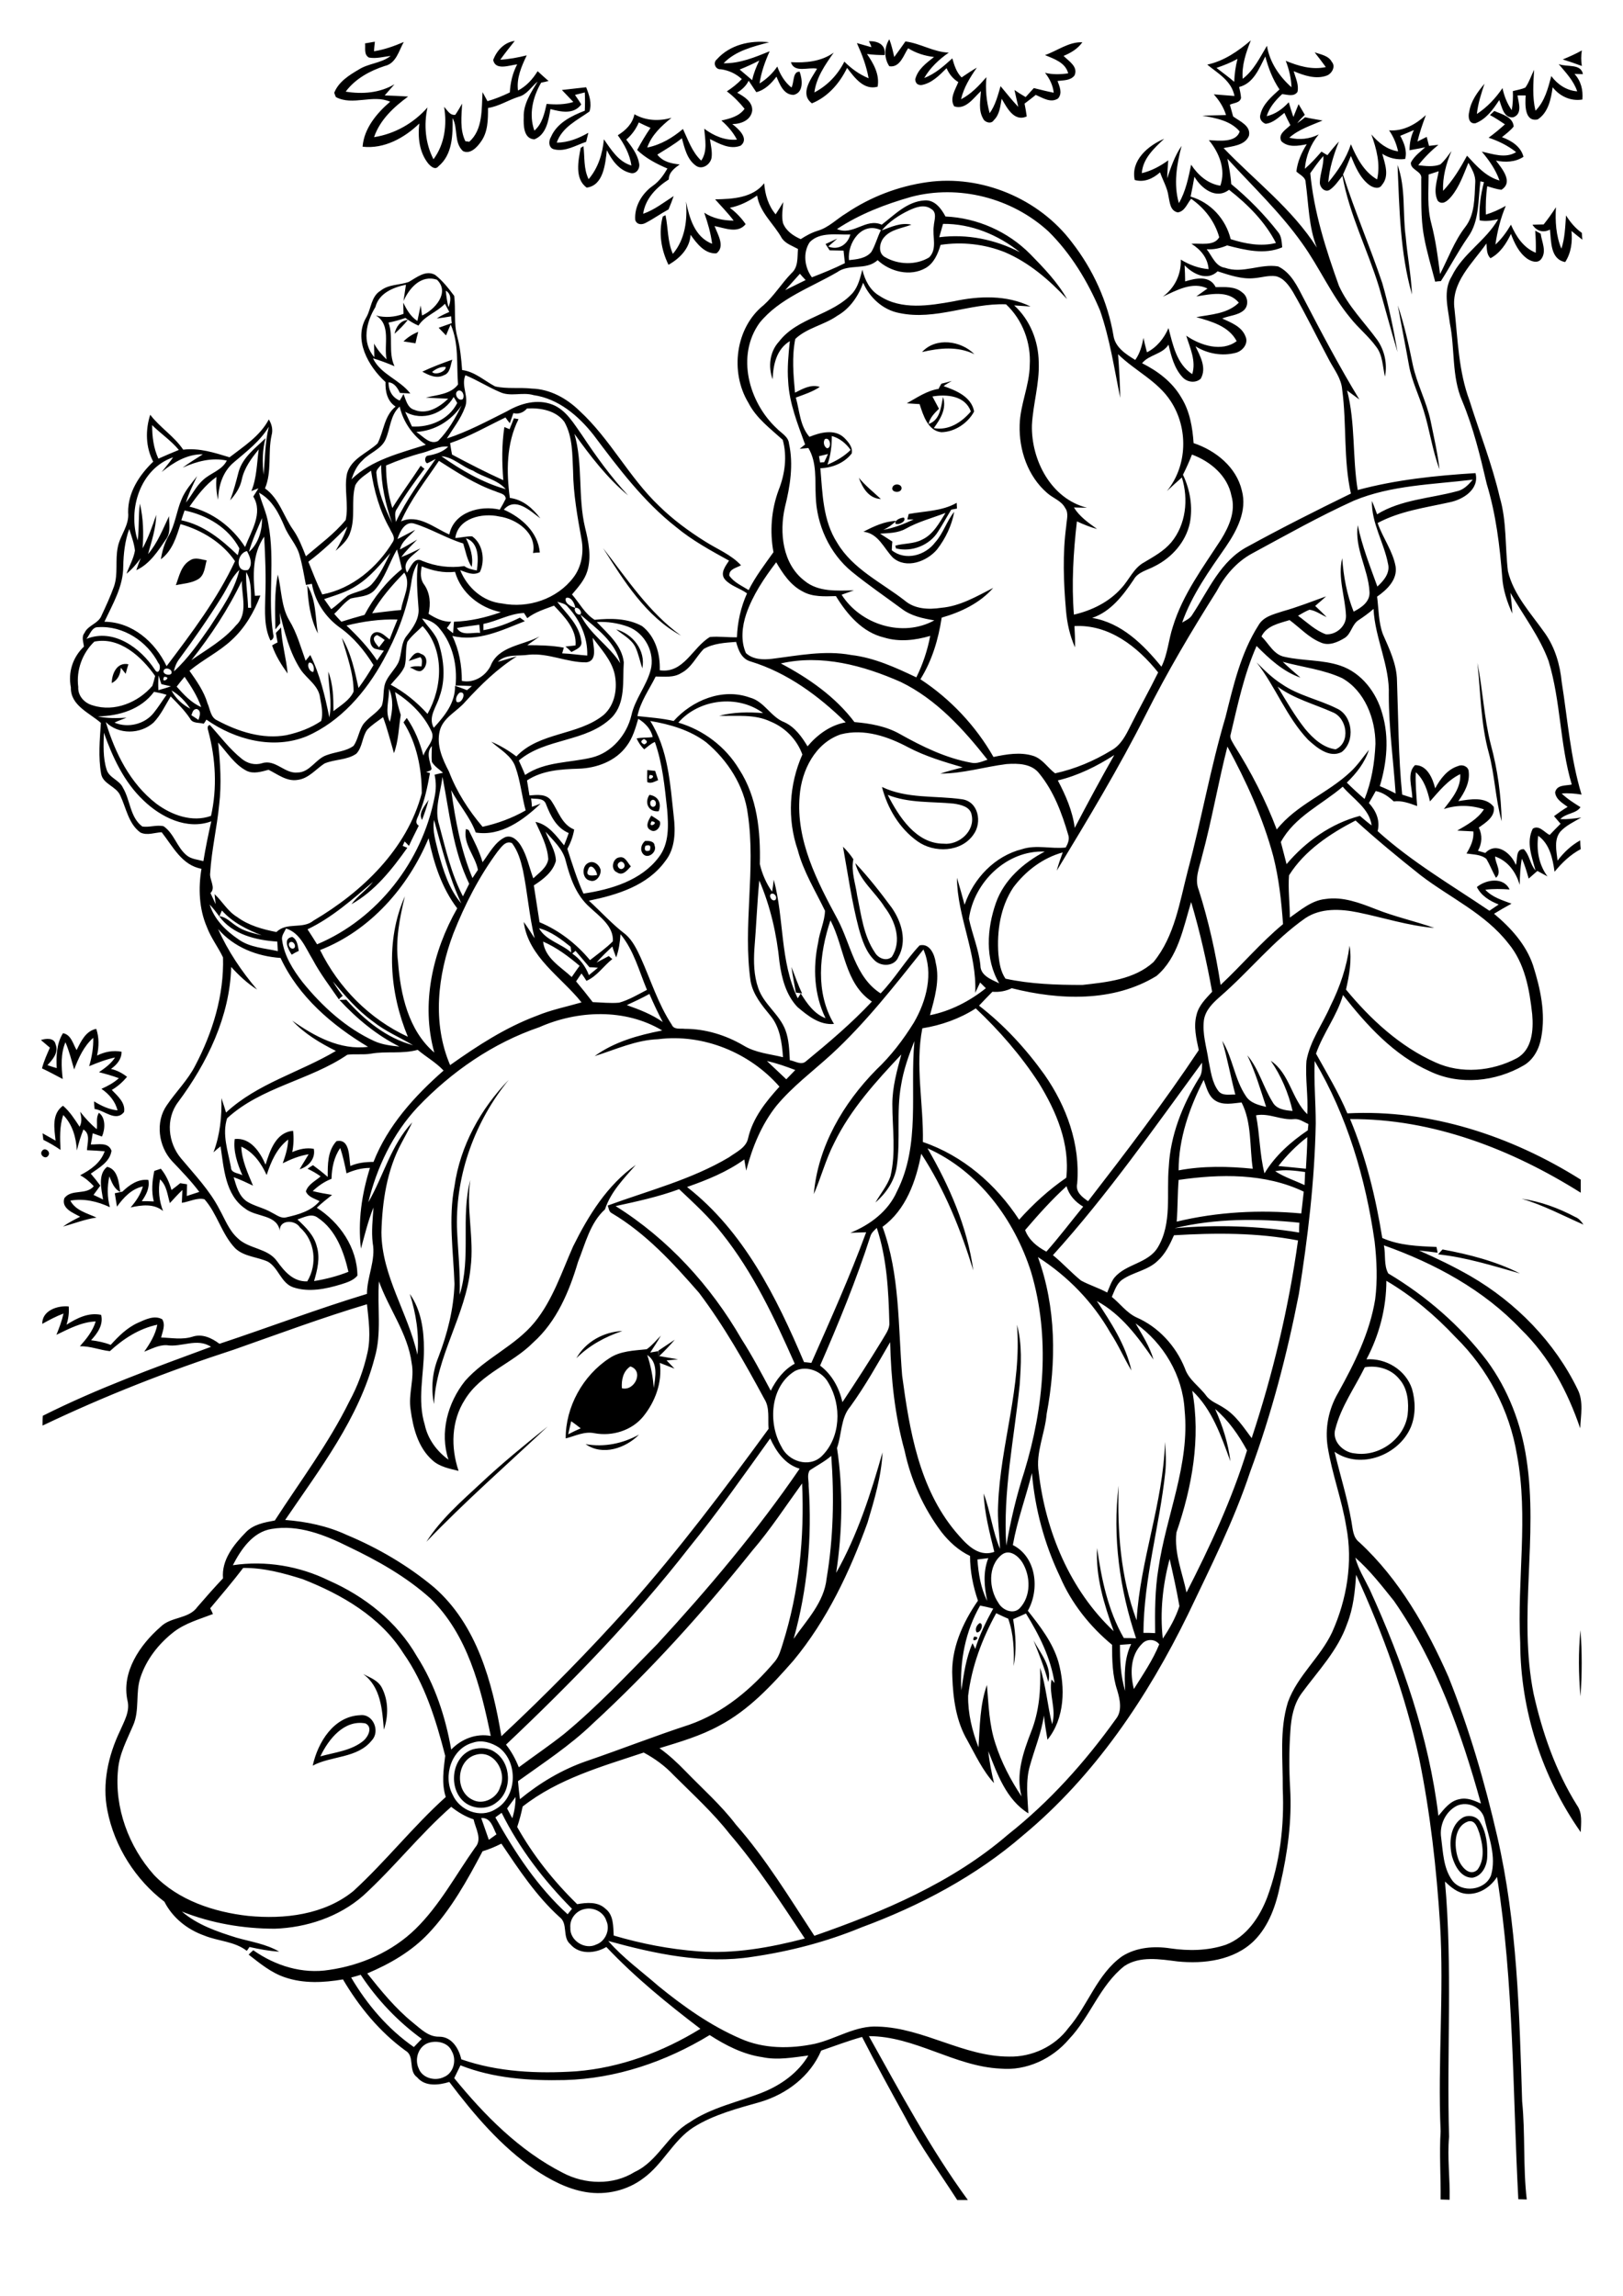 <?xml version="1.0" encoding="utf-8"?>
<!-- Generator: Adobe Illustrator 21.0.2, SVG Export Plug-In . SVG Version: 6.00 Build 0)  -->
<svg version="1.2" baseProfile="tiny" id="Layer_1" xmlns="http://www.w3.org/2000/svg" xmlns:xlink="http://www.w3.org/1999/xlink"
	 x="0px" y="0px" viewBox="0 0 595.3 841.9" overflow="scroll" xml:space="preserve">
<path d="M538.4,668c-5.2,1.9-5.1,9.1-3.6,13.5c0.9,2.8,4.1,6.9,7.1,4.2c2.9-3.9,2-9.2,0.7-13.5C541.9,670.3,541.1,667.2,538.4,668
	 M536.6,666.5c2.1-1.1,5.1-0.5,6.3,1.7c2.3,3.8,2.8,8.4,2.6,12.8c-0.1,3.3-1.9,7-5.4,7.6c-4.2,0.1-6.5-4.3-7.5-7.8
	C531.4,675.9,531.8,669.3,536.6,666.5 M174.6,643.5c-7.3,1.9-7.9,13.4-1.3,16.5c3.9,2.1,9.1-0.6,10.2-4.8
	C186,649.7,181.1,641.6,174.6,643.5 M173.5,641.5c2.7-0.7,5.8-0.6,8.1,1.1c6,4,6.4,14.1,0.5,18.4c-3.5,2.9-9.2,2.5-12.4-0.7
	C164.3,655,165.9,643.9,173.5,641.5 M117.5,644.1c5.4-1.5,11.5-2.1,15.9-5.8c1.7-1.5,3.4-5,0.6-6.3
	C126.2,630.6,120.5,637.8,117.5,644.1 M114.7,647.5c1.9-8.6,7.7-18.1,17.4-18.5c4.8-0.6,7.4,5.9,4.3,9.2
	C131.1,644.9,121.6,643.8,114.7,647.5 M133.2,613.9c2.5,1.3,5.5,2.3,6.9,5.1c2.4,4.7,2.4,10.3,0.7,15.3
	C140.2,627,139.7,618.6,133.2,613.9 M379.1,601.6c2.5,4.6,6.9,9.8,5.4,15.2C383.1,611.6,381.1,606.6,379.1,601.6 M357.3,600.2
	C360.6,600.2,355.8,603.2,357.3,600.2 M579.7,622.1c-0.7-8.1-0.8-16.3,0-24.3C580.3,605.8,580.3,614,579.7,622.1 M359.4,595.2
	c1.6,0.3,0.3,3.8-1.2,3.4C357.5,597.4,358.3,595.8,359.4,595.2 M214.8,529.6c6.8,1.2,13.6-0.2,19.6-3.5
	C229.5,531.1,221,534,214.8,529.6 M176.3,544c7.9-7.4,16.2-14.2,24.6-20.9c-14.9,14-30.3,27.5-44.5,42.3
	C161.7,557.1,169.2,550.6,176.3,544 M209.5,521.2c-0.4,1.6-0.7,3.2-1.1,4.8c1.5-0.8,3-1.5,4.6-2.2
	C211.8,522.9,210.7,522,209.5,521.2 M228.1,509.1c4.7,1.2,8.2-6.4,3.1-8C228.5,502.9,227.9,506.1,228.1,509.1 M237.4,496.9
	c1.3,3.9,2.1,8,2.4,12.1C240.4,504.9,241.5,499.7,237.4,496.9 M237.2,494.8c2-1.4,3.5-3.3,5.2-5c-1.2,2.1-2.5,4.1-3.9,6.2
	c0.7-0.1,2.2-0.4,2.9-0.5c0.1,0.6,0.2,1.9,0.3,2.5c-0.1-0.9-0.1-1.8-0.2-2.7c2-1.3,4-2.7,6-4c-1.8,2.1-3.7,4.1-5.7,6
	c2.3,0.4,4.6,0.8,6.9,1.2c-1,0.1-3.1,0.3-4.2,0.4c1,1,1.9,2,2.9,3c-1.8-0.7-3.6-1.4-5.4-2.1c1,7.1-1.7,14.3-6.1,19.7
	c-4.2,5.1-11.3,7.3-17.8,6.1c-3.7-0.8-7.1,1-10.6,1.9c-0.1-11.5,6.3-23.1,16-29.4C227.5,495.4,232.5,495.3,237.2,494.8 M211.4,498.1
	c3.4-6.1,10.1-9.7,16.9-10C222,490.2,216.1,493.4,211.4,498.1 M529.1,458.2c9.7,1.8,19.5,4.3,28.4,8.8c-9.9-2.8-19.7-5.9-30-7
	C528.1,459.3,528.6,458.7,529.1,458.2 M558.1,439.6c6.9,1,13.5,3.4,19.7,6.7c1.3,0.5,2.2,1.6,3,2.8
	C573.3,445.8,566,441.9,558.1,439.6 M15.4,422.1c1-1.6,3.4,0.3,2.3,1.7C16.7,425.4,14.3,423.5,15.4,422.1 M20.4,418.3
	c-0.5-4.4-1.5-9.8,2.7-12.8c2.5,2.1,4.3,5,6.1,7.7c1-1.8,0.6-3.7,0.2-5.5c1.8,2.3,3.8,4.5,6.1,6.4c0.3-2-0.4-4.3,0.8-6
	c2.5,1.8,2.3,6,1.1,8.7c-1.1-0.4-2.3-0.8-3.4-1.2c-0.2,1.4-0.4,2.7-0.7,4.1c2.7,0.1,6.4-1,7.6,2.3c-0.6,4.1-4.5,6.2-7.6,8.4
	c1.2,1.4,2.4,2.9,3.5,4.4c-0.8,1.1-1.7,2.3-2.5,3.4c1.2,0.6,2.4,1.1,3.5,1.7c-0.6-3.8-2-9.3,1.5-12c4,0.9,4.3,6,4.8,9.2
	c-2.3-1.1-3.1-3.6-4-5.7c-0.8,3.7-0.8,7.6,0.2,11.3c-4.5-2.1-9.5-3.3-14.5-2.4c1.9,3.6,6.1,4.6,9.6,6.2c-4.2,0.6-8.2,2.2-12.3,3.3
	c2-1.4,4.1-2.5,6.3-3.6c-2.5-1.4-7-3-5.8-6.8c2.6-3.5,8-1,10.8-4.4c-1.5-1.6-3.1-3-5-4c3.8-2,7.5-4.5,9-8.8
	c-2.2-0.2-4.3-0.3-6.5-0.4c0.1-2.6,1.4-5.9-1.3-7.6c-1,2.5-1.8,5.1-2.4,7.7c-0.3-4.8-1.6-9.5-5-13c-1.4,4.1-1.2,8.5-1,12.8
	c-2-1.4-4.1-2.6-6.3-3.7c-0.1-0.6-0.2-1.8-0.3-2.4C17.2,416.5,18.8,417.4,20.4,418.3 M166.7,435c2.1-14.8,9.6-28.4,19.9-39
	c-12.3,15.1-19.4,34.4-19,53.9c0.3,8.3,1.3,16.6,1,24.9c4.3-13.7,0.3-28.3,3.9-42.1c-1.6,10.7,1.5,21.5,0.1,32.2
	c-1.7,17.4-12.7,32.5-13.4,50c-1.2-5.8-0.6-11.8,1.6-17.2c3.3-8.6,5.6-17.6,5.9-26.8C166.3,459,164.4,446.9,166.7,435 M28.1,385.1
	c1.6-3.2,3.3-7,7.2-7.8c1.1,3.2,1,6.5,0.3,9.8c2.8-1.4,5.9-2,9-1.4c0,2.8-1.8,4.8-3.9,6.3c2.2,0.5,4.1,1.5,5.9,2.9
	c-1.6,1.9-3.5,3.6-5.6,4.8c2.1,2.2,5.1,4.7,4.5,8.1c-3,3.8-7.3-0.7-10.8-1.1c-0.1-0.7-0.2-2.1-0.2-2.8c2.6,1.6,5.5,3,8.6,3.3
	c-0.8-3.3-3.1-6-5.9-7.9c2.3-1,4.5-2.2,6.4-3.9c-2.4-0.9-4.9-1.6-7.3-2.2c2.2-1.5,4.4-3.1,5.9-5.4c-3.3,0.7-6.4,1.9-9.5,3.2
	c1-3.4,1.6-6.9,1.5-10.4c-3.5,3.1-5.4,7.4-7,11.6c-1-3.4-1.8-6.7-3.2-10c-1.8,4.3-1.5,9-1,13.5c-2.5-1.3-5-2.7-7.6-3.9
	c0.7-2.7,1.8-5.1,2.9-7.6c-1.1-0.9-2.2-1.9-3.3-2.8c1.9-0.6,4.9-0.9,5.4,1.6c1.2,3-1.1,5.6-3,7.6c1.1,0.4,2.3,0.8,3.4,1.1
	c-0.2-4.3-0.1-9,2.3-12.8C26.1,379.4,26.8,382.9,28.1,385.1 M290.3,354.6c1.3,3.3,2.4,6.6,3.9,9.7c-0.8-0.1-1.6-0.2-2.3-0.3
	C291.4,360.9,290.7,357.8,290.3,354.6 M106.3,345.6c-1,0.9,0.4,2.9,1.6,2.1C108.8,346.8,107.5,344.8,106.3,345.6 M107,350.1
	c-1.3-1.9-3.4-6,0.2-6.5c1.9,1,2,3.3,2.4,5.1C108.9,349,107.6,349.7,107,350.1 M215.7,319c-1.2,2.6,1.8,2.1,3.3,1.9
	C218.9,319.1,216.5,316.1,215.7,319 M215.7,316.5c1.9-1.1,4.1,0.5,4.6,2.5c0.2,2.1-1.7,4.8-4,3.9
	C213.5,322.3,213.3,317.7,215.7,316.5 M227.1,316.3c-1.4,0.9,0.2,3.2,1.5,2.1C229.9,317.5,228.4,315.2,227.1,316.3 M226.3,319.9
	c-2.5-1-1.6-5.3,1-5.5c2.1-0.4,2.9,2.1,4.1,3.3C230.1,319.1,228.4,321.4,226.3,319.9 M309.2,310.5c1.4,1.4,2.7,2.9,3.8,4.6
	c-0.9,4.5,0.8,8.9,1.4,13.3c1.5,7.1,2.3,14.7,6.5,20.9c1.2,2.1,4.2,3.4,6.2,1.6c3.8-5.8,1.3-13.1-2.6-18.2
	c-3.4-5.5-9.2-9.8-10.8-16.2c4.8,5.1,9.2,10.7,13.4,16.4c3.6,5.2,5.7,12.2,2.4,18.1c-1.4,3.4-6.1,3.6-8.6,1.3
	c-3.3-3.1-4.7-7.6-5.9-11.8C312.4,330.6,311,320.5,309.2,310.5 M236.7,310.2c-0.5,1.6,0,2.2,1.6,1.7
	C238.9,310.2,238.4,309.6,236.7,310.2 M236.6,308.4c1.2-0.1,3.4,0,3.5,1.7c1,2.3-2.4,5.1-4.2,3.1
	C234.6,311.7,235.2,309.6,236.6,308.4 M239,301.2C237.3,304.2,242.4,301.5,239,301.2 M238.6,304.4c-2.2-1.1-0.7-3.8,0.3-5.3
	c1.1,0.7,2.1,1.3,3.1,2.1C242.7,303.1,240.5,305.7,238.6,304.4 M154.8,300.7c-1.5-2.7,1.1-5.2,2.4-7.4
	C156.6,295.8,155.7,298.3,154.8,300.7 M239.5,293.3c-1.4,0.1-1.3,2.5,0,2.6C241,295.8,240.9,293.4,239.5,293.3 M238.2,291.5
	c3.1,0.4,4.6,3,3.4,6C238,297.9,236.2,294.5,238.2,291.5 M325.6,291.5c4.1,8,10.4,17.9,20.5,17.9c5.6,0.6,11.6-4.6,10.3-10.5
	c-0.5-3.1-4-3.8-6.6-4.2C341.8,293.9,333.4,294.6,325.6,291.5 M323.5,288.6c9.2,4.4,19.5,3.1,29.3,4.5c6.1,0.8,7.5,8.5,4.3,12.9
	c-4.5,6.6-14.5,6.9-20.6,2.5C329.9,303.8,325.5,296.4,323.5,288.6 M238.3,284.2C236.9,287.3,241.7,284.3,238.3,284.2 M237.4,282.4
	c1,0.1,2,0.2,2.9,0.3c0.4,1.1,0.7,2.3,1.1,3.4c-1.3,0.5-2.6,1.4-4,0.7C237.3,285.3,237.4,283.9,237.4,282.4 M41,250.5
	c0-3.4,1.9-7.8,6.1-6.9c-0.3,0.9-0.8,2.6-1,3.5c-0.5-0.6-1.3-1.7-1.8-2.2C44.2,247.3,43.2,249.4,41,250.5 M541.9,243.1
	c2,9.9,2.4,20.1,4.9,29.9c2.5,9.2,3.8,18.7,4,28.2c-2.3-8.2-2.5-16.8-4.7-25C543.1,265.4,543.1,254.1,541.9,243.1 M468.6,251.8
	c3.2,5.3,6.3,10.7,10.1,15.5c2.9,3.5,6.6,6.9,11.2,7.5c5.6-2.5,4.2-11.5-1.1-13.6C482.1,258.2,474.7,256.3,468.6,251.8 M460.9,242.9
	c2.9,2.9,5.8,5.8,9.3,8c6.1,4.2,13.5,5.6,20.1,8.9c5.9,2.6,6.9,12.1,1.8,16c-4.5,2.3-9.1-1.6-12.3-4.5
	C471.9,263,467.9,251.9,460.9,242.9 M149.9,242.4c1-1.4,2.5-4,4.5-2.6c3,0.8,2.3,5.3-0.1,6.3c-1.5,0.3-2.7-1-4-1.3
	c1.4-0.6,2.8-0.5,4.3-0.4c0.1-1.2,0.5-2.5-0.4-3.4C152.7,241.4,151.3,242,149.9,242.4 M226,230.8c6.1,1.7,10.9,7.7,9.6,14.3
	c-0.9-2.6-1.4-5.4-2.6-7.9C231.5,234.3,228.4,232.8,226,230.8 M101.2,232.1c0.6-0.7,1.3-1.3,1.9-2c0.2,5.7,1.9,11.2,2.4,16.9
	c-2.3-3.2-4.4-6.5-5.7-10.3c0.6-0.4,1.3-0.8,2-1.1C101.6,234.4,101.4,233.3,101.2,232.1 M112.7,214.7c3.3,5.1,2.9,11.8,3.9,17.6
	C113.8,226.9,113,220.7,112.7,214.7 M69.7,205.5c1.9-1.3,4.1-0.3,6.1,0c-0.7,2.4-0.7,5.4-3.1,6.9c-2.5,1.5-5.5,1.6-8.2,2.2
	C65.7,211.4,66.4,207.4,69.7,205.5 M221.2,201c8.8,11.3,16.8,23.6,28.6,32.1C236.9,226.1,228.9,213.1,221.2,201 M194.4,199.2
	C194.9,199.8,194.9,199.8,194.4,199.2 M328.4,192c-0.1-1.4,1.9-2.1,3.1-2.2C332.7,191.1,329.5,192.8,328.4,192 M333.3,188.5
	c5.9-1.1,12.2-1,17.6-4.1c0,0.5,0.1,1.6,0.1,2.1c-0.7,0.1-1.4,0.3-2.1,0.4c-1.6,2.6-3.1,5.4-4.8,8c-3.1,5.1-9.8,7.7-15.5,6.2
	c0-0.3-0.2-0.8-0.2-1c3.2-0.9,6.8-0.6,9.8-2.2c4.1-1.9,6.3-6.1,8.6-9.8c-4.9,1.9-10,3.2-14.6,5.8c-2.9,1.6-6.2,1.6-9.4,1.8
	c1.5,1,3,1.9,4.5,2.9c-0.1,1.1-0.2,2.2-0.2,3.2c5,4,12.3,1.9,15.9-2.9c3-3.3,4.2-7.8,7-11.2c-0.9,5-3.2,9.8-6.3,13.8
	c-3.7,4.4-11.3,7.3-16.2,3c-3.4-3.5-5.3-8.9-10.8-9.5c3.8-2,7.7-3.8,12-4c-1.4,1.4-2.9,2.5-4.7,3.3c3.9-0.7,7.5-2.1,11.1-3.8l-2.3,0
	C332.9,190,333.2,189,333.3,188.5 M327.5,178.4c0.8-1.2,3.1-0.9,3.2,0.6C330.6,181.2,326.2,180.6,327.5,178.4 M315,175.2
	c2.4,2.9,5.3,5.2,8.1,7.8C318.6,182.8,316.4,178.9,315,175.2 M342.5,149.3C343,149.8,343,149.8,342.5,149.3 M342,145.4
	c0.8,1.5,1.6,3,2.4,4.5c-1.6,1.6-3.3,3.2-3.8,5.6c4.3-1.5,4.5-6.2,5.3-9.9c1.4,4.3-1,8.1-3.4,11.4c5.4,1,10.2-2.1,13.6-6.1
	C354,145.1,347.3,144.5,342,145.4 M345.3,140.7c1.3-0.3,2.5-0.6,3.8-1c-1,0.6-2.1,1.2-3,1.9c4.6,1.6,10.2,3.9,11.2,9.3
	c-2.3,4.3-7.1,7.5-12,7.6c-5-0.5-6.7-6.3-8-10.3c-1.6-0.1-3.2-0.2-4.7-0.3c3.8-2.1,7.3-4.6,11.7-5.3
	C344.4,142.2,345,141.2,345.3,140.7 M158.5,136.4c1,1.3,5,0,5-1.8C161.8,134.3,159.8,135.3,158.5,136.4 M154.9,136.3
	c3.6-1.7,7.3-3.1,11-4.4c-0.7,2-0.7,4.9-3.1,5.7C160.1,139,157.3,137.6,154.9,136.3 M338.2,129.1c5-5.5,14.3-4.2,19.2,0.8
	C351.3,126.9,344.6,127.6,338.2,129.1 M148,125.2c1.5-1.5,3.4-2.7,5.4-3.5c-0.4,1.4-0.7,2.8-1,4.2C151,125.7,149.5,125.4,148,125.2
	 M144.7,122.4c0.6-2.6,2.1-4.8,4.9-5.1C148.2,119.1,146.5,120.8,144.7,122.4 M512.7,112c2.4,7.1,4,14.4,5.5,21.8
	c1.5,7,5,13.4,6.5,20.4c1.2,5.9,2.6,11.9,3.3,17.9c-2.7-7.1-3.6-14.6-5.9-21.8c-1.7-5.5-4.3-10.7-5.3-16.3
	C515.5,126.6,514,119.3,512.7,112 M566.2,82.3c1.6-2,3.1-4.1,4.5-6.3c-0.3,5.1,0,10.4,2,15.2c1.3-3.9,1.4-8.1,1.7-12.2
	c1.5,2.4,3.4,4.7,5.8,6.4c0,0.6,0.1,1.8,0.2,2.5c-1.4-1.1-2.7-2.1-4-3.2c0.4,3.9-0.1,8-2.3,11.4c-5.5-1-5.1-7.6-5.6-11.9
	c-2.5,1.3-5,0.5-6.4-1.8C563.3,82.4,564.8,82.3,566.2,82.3 M512.6,60.5c3.1,8.5,1.8,17.6,3,26.3c0.6,7.1,2,14.1,2.3,21.2
	C513.5,92.6,513.3,76.5,512.6,60.5 M571.7,23.5c3,1.2,8.2-0.3,8.9,3.7c-0.8,0-2.3-0.1-3.1-0.1c2.4,2.6,3.2,5.9,2.9,9.4
	c-4.3,0.7-8.3-1.2-10.9-4.5c-0.6,4.3-1.6,9.3-5.5,11.8c-4.9,1-4.6-5.6-4.4-8.8c-1,0-2,0-3,0c0.4,2.7,1.9,6.7-1.5,8
	c-3.6,0.5-4.2-3.9-5.2-6.3c-2.2,3.4-4.8,7-8.7,8.5c-2.5,0.4-2.8-2.5-2.3-4.2c0.6-4,3.1-7.3,5.6-10.3c-1.2,3.6-2.4,7.3-2.8,11.1
	c3.8-2.5,6.9-5.8,9.4-9.5c0.6,2.9,1.7,5.7,3.4,8.1c0.4-2.3,0.5-4.6,0.4-7c1.5-0.4,3.1-0.6,4.6-1.3c1.4-2,2.1-4.3,3.2-6.5
	c-0.3,5-0.7,10,0.5,15c3.4-3.4,4.6-8.2,5.8-12.7c2.3,3.1,5.6,5.3,9.5,5.6C577.2,29.6,574.3,26.6,571.7,23.5 M573.2,21.8
	c2.4-1,4.7-2,7-3.3c-0.3,1.9-0.3,3.8,0,5.7C577.8,23.3,575.5,22.5,573.2,21.8 M326.2,24.3c-2-2.9-1.9-7,0-9.9
	c0.8,2.1,1.3,4.3,1.8,6.5c1.4-1.9,2.8-3.8,4.1-5.7c5.5,0.7,10.3,3.9,15.9,4.1c-3.6,2.5-6.8,5.5-9,9.3c4-1.5,7.2-4.4,10.3-7.2
	c0.7,2.5,1.5,5.1,3.4,7c1.9-1.3,3.7-2.5,5.6-3.6c-2.5,3.6-4.8,7.3-5.8,11.6c3.7-1.9,6.6-5,9.3-8.1c-0.4,4.4,0,8.9,1.2,13.2
	c2.1-2.9,3-6.5,4-9.9c2.1,2.5,4.2,5.2,6.5,7.6c-0.5-2.1-0.9-4.1-1.4-6.2c1.3,0.9,2.7,1.8,4.1,2.6c1-1.1,2-2.2,3-3.3
	c2.4,0.6,4.8,1.2,7.3,1.7c-0.3-2.7-1.5-5.2-3.2-7.3c2.8,0.7,5.7,0.6,8.5,0.2c-1-4-5.2-5.3-8.5-6.7c4.6-1.6,8.7-4.9,13.7-4.7
	c-1.7,2.4-4.2,3.9-6.9,5c1.9,1.9,5.5,4,4,7.2c-1.5,1.9-4,1.7-6.2,2c0.7,2,1.9,4.4,0.2,6.4c-2.7,1.8-5.6-0.2-8.2-1.3
	c-1.3,1.1-2.7,2.1-4.1,3.2c0.3,1.6,0.6,3.1,0.8,4.7c-4.7,2.1-7.3-3.3-9.2-6.5c-0.5,2.7-0.7,5.8-2.9,7.9c-0.9,1.5-3.3,0.8-3.9-0.6
	c-1.8-3.1-1-6.7-0.8-10.1c-2.7,2.5-5.6,7-9.8,5.6c-1.8-2.9,0.4-6.1,1.5-8.9c-2-1.2-3.4-3-4.3-5.1c-2.6,2.6-5.5,5.6-9.3,6.2
	c-1.4,0-2.1-0.7-2.2-2.1c0.9-3.7,4.1-6,6.9-8.2c-3.4-0.4-6.6-1.4-9.5-3.2C331.5,20,330.2,24.9,326.2,24.3 M157.4,749.1
	c-3.9,1.1-5.5,6-3.8,9.5c1.3,3.5,6,4.7,9.2,3.1c3.6-1.4,4.8-6.3,2.9-9.5C164.4,749.1,160.4,748.2,157.4,749.1 M207.2,762.8
	c-12.9,0.3-26.2-0.6-38.3-5.4c-0.8,1.6-1.5,3.1-2.3,4.7c11.1,13.6,23.9,26.6,39.8,34.7c8.1,4.3,18.4,4.7,26.4-0.3
	c8.5-3.9,12-13.5,20-18.1c8.1-5.6,18-7.5,27-11.1c6.7-2.7,13-7.2,16.7-13.5c-5.6,0.7-11.3,1.8-16.9,0.6c-7-1-13.4-4.3-19.3-8.1
	C244.2,756.1,225.9,762.3,207.2,762.8 M128.8,725.2c5.9,10,13.5,18.9,23,25.5c1-1,1.9-2,2.9-3c-8.8-6.4-16.4-14.4-22.4-23.5
	C131.4,724.5,129.6,725,128.8,725.2 M214.4,700.1c-3.1,0.6-5.5,3.6-5.2,6.8c-0.3,4.7,5.3,8.3,9.5,6.2c3.4-1.2,5.2-5.5,3.7-8.7
	C221.4,701.1,217.6,699.3,214.4,700.1 M177,678.9c-5.6,10.6-11.5,21.3-19.8,30.1c-6.2,6.6-14.2,11.2-22.5,14.7
	c5.1,6.4,10.3,12.8,16.7,18c2.9,2.3,5.7,5.3,9.7,5.2c4.6,0,7.2,4.3,8.1,8.3c13.5,4.7,28,5.3,42.1,4.4c16.2-1.3,31.8-7.1,45.6-15.6
	c-12.1-9.2-24-18.9-34.5-30c-4,2.4-9.9,2.9-13.2-1c-3.1-2.6-0.7-7.6-4-10c-8.5-7.7-14.9-17.4-21.3-26.9
	C181.7,677.2,179.4,678.2,177,678.9 M176.5,666.7c0.9,2.7,1.9,5.3,2.8,8c0.9-0.7,1.9-1.3,2.8-2C180.8,670.2,180.1,666.5,176.5,666.7
	 M181.7,666.5c7.2,12.9,15.5,25.5,26.5,35.5c0.4-0.5,1.2-1.5,1.6-2c-10.3-10.4-19.3-22.1-25.8-35.2
	C183.2,665.4,182.4,665.9,181.7,666.5 M534.4,662.2c-4.2,2.1-6.5,7.1-5.8,11.7c0.7,5.3,0.8,11.1,4,15.6c3.5,4.9,12.2,3.8,14.3-1.8
	c2-6.9-0.8-13.9-2.4-20.6C543.6,662.8,538.4,660.4,534.4,662.2 M186,663.2c0.6,1.2,1.3,2.4,1.9,3.6c0.8-2.5,1.2-5.1,1.2-7.8
	C188.1,660.4,187,661.8,186,663.2 M191.7,662.5c-0.5,2.5-1.2,5.1-2,7.5c5.9,10.5,13.4,19.9,22,28.3c3.5-0.6,7.6-1,10.4,1.7
	c3,2.3,2.8,6.4,3,9.8c10.1,3,20.5,5,31,5.8c13.2,1,26.4-1.4,39.1-4.7c-8.7-13.1-17.3-26.4-27.6-38.4c-6.1-7.8-13.5-14.5-20.5-21.5
	c-3.2-3.4-6.9-6.1-11-8.3C220.8,647.8,204.7,652.3,191.7,662.5 M173.4,639.1c-7.8,2.1-11,12.2-7.4,19c2.5,5.8,10.1,8.9,15.7,5.4
	c8-4.4,8.5-17.1,1.4-22.6C180.4,639.1,176.7,637.9,173.4,639.1 M410.8,603.2c0,5.7,0.2,11.4,1.9,16.9c-0.3-5.8-0.4-11.8,2.2-17.2
	C413.6,603,412.2,603.1,410.8,603.2 M418.9,602.8c-4.4,4.3-4.4,11.1-3,16.6c3.3-5.3,6.9-10.5,9.3-16.4
	C423.7,601,420.6,600.9,418.9,602.8 M365.4,591.6c-5.2,9.4-9,19.6-10.3,30.3c-0.1,6.5,1.5,12.9,3.8,18.9c0.5-7.7,0.5-15.6,3.1-22.9
	c0.6,7.2,0.8,14.6,3.1,21.5c2.2,6.9,5.6,13.4,9.6,19.4c-2.2-8.1,0.6-16.2,3.5-23.7c3-7.5,3.6-15.6,3.3-23.5
	c2.2,6.8,2.7,13.9,4.4,20.7c1.7-5.5-1.3-11-0.2-16.4l1.1,1.3c-1.4-9.2-5.6-17.6-10.5-25.5c-1.5,0.7-3.1,1.4-4.7,2.1
	c1,5.7,1.3,11.5,0.2,17.2c0.2-5.9,0-11.8-2-17.4C368.3,593,366.9,592.3,365.4,591.6 M359.5,588.8c-5.4,9.4-7.5,20.3-6.9,31.1
	c0.9-5.9,1.7-11.9,4.1-17.3c0.3,0.5,0.8,1.6,1,2.1c1.6-5.2,4-10.1,6.6-14.8C362.8,589.5,361.1,589.1,359.5,588.8 M77.1,589.8
	c0.3,0.5,0.8,1.6,1,2.1c-4.9,1.9-10.1,3.3-14.4,6.6c-5.5,4.3-10,10-12.2,16.7c-1.9,5.7-0.2,12-2.7,17.6c-2.2,5.2-5,10.3-5.5,16.1
	c-1.4,14,3.9,28.3,13.2,38.7c8.9,9.3,22,13.6,34.5,15c13.3,1.3,27.9-0.4,38.6-9.1c11.9-10.9,21.9-23.7,33.9-34.5
	c-1.6-5-0.8-10.1-0.2-15.1c-3.4-13.2-7.5-26.5-15.4-37.7c-8.4-13.3-22.6-21.5-36.9-27.1c-7-2.2-14.3-4.2-21.8-4.1
	C85.3,580.1,81.2,584.9,77.1,589.8 M429,571.7c-2.5,9.5-3.6,19.4-2.5,29.2c2.5-3.7,4.7-7.6,6.1-11.9
	C431.6,583.2,430.3,577.4,429,571.7 M497.1,571.2c1.1,4.2,3.4,7.8,5.3,11.7c12,26.3,21.7,54.1,25.2,83c2.1-2.5,4.3-5.5,7.7-6.1
	c2.8-0.7,5.4,0.5,7.9,1.6c-7.2-26-16.4-52-31.9-74.3C506.8,581.5,502.4,575.8,497.1,571.2 M358.5,571.9c0.4,5.2,1.2,10.5,3.6,15.2
	c-1.1-5.2-1.6-10.6,0.4-15.7C361.2,571.6,359.9,571.7,358.5,571.9 M367.5,570.1c-5.3,4.1-4.8,12.6-1.3,17.7c1.4,2.6,5.4,4.4,7.8,2
	c4.2-4.4,4.1-11.7,1-16.8C373.5,570.6,370.3,568,367.5,570.1 M99.6,560.7c-6.9,1.1-11.2,7.5-14.2,13.3c12-1.8,24.4,0.3,35.2,5.6
	c13.2,5.8,25.1,15.2,32.3,27.8c6.6,10.3,10.5,22.2,12.6,34.2c3.8-3.9,9.1-6,14.5-5c-3.7-18-8.5-37.1-22.1-50.4
	c-8.9-8-19.4-13.9-30.1-19C119.2,562.9,109.4,559,99.6,560.7 M275.9,568.7c-18,22.5-37.4,44-58.6,63.5c-8.3,8-18,14.3-27.3,21
	c0.2,2.2,0.4,4.4,0.7,6.6c7.3-6,15.5-10.9,24.5-14c12.6-4.3,25-9.2,37.6-13.3c12.6-4.4,23-13.2,31.5-23.3c1.5-1.9,2.1-4.2,2.8-6.4
	c6-19,8-39,7.1-58.8C288.2,552.3,282.6,560.9,275.9,568.7 M297,539.2c-1.1,1.7-0.3,3.8-0.4,5.7c1.3,18.8-0.4,37.9-5.5,56.1
	c4.8-6.9,11.2-13.4,12.1-22.2c2.5-14.8,2.8-30,1.7-44.9C302.5,536,299.7,537.4,297,539.2 M252.8,567.5c-20.2,26-43.3,49.7-67.2,72.3
	c2,2.5,3.5,5.3,4.7,8.3c5.5-4.1,11.3-8,16.7-12.3c12.2-10.1,23-21.6,34.1-32.9c18.7-20.3,36.6-41.5,52.2-64.3
	c-5.4-1.6-8.6-6.3-10.8-11.1C272.8,541,263.3,554.6,252.8,567.5 M437.3,510c3.2,17.5-0.1,35.4-5.8,52c-0.9,7.4,2.2,14.8,3.7,22
	c8.6-16.8,16.6-34,22.2-52.1c-3.1-5.7-6.8-11-11.7-15.2c2.7,6.1,4.8,12.5,5.6,19.2C447.9,526.6,444.6,516.9,437.3,510 M291.7,502.7
	c-9.2,5.5-10.1,19.1-5.1,27.8c2.5,5.4,10.1,7.9,14.7,3.6c7.1-6.8,7.5-18.7,2.6-26.9C301.7,503,296.1,500.6,291.7,502.7 M500.6,501.4
	c-3.7,7.5-8.7,14.4-10.8,22.6c-1.4,4.5,2.9,8.7,7.2,9c8.8,1.3,18-5.2,19.3-14.1c0.5-4.5,0.1-9.6-3-13.1
	C510.3,502,505.2,500.6,500.6,501.4 M311.9,515.8c-3.6,4.2-3.1,10.2-4.9,15.2c2.3,15.1,2,30.6-0.3,45.8c7.8-13.8,12.7-29,17-44.2
	c-0.4,8.8-3,17.4-5.5,25.8c-6.5,18-14.9,35.8-27.2,50.6c-7.9,9-16.3,18.1-27.1,23.8c-6.9,3.8-14.5,6-22,8.3c3.5,2.5,6.6,5.4,9.6,8.5
	c6.2,6.4,13,12.4,18.4,19.5c11,12.5,19.7,26.9,28.8,40.8c25.3-8.8,50.6-19.5,71-37.1c15.2-12,28.3-26.6,39.6-42.4
	c2.4-3,1.5-7.1,0.5-10.5c-1.8-5.4-1.9-11.1-1.9-16.7c-8.1-6.7-14.9-15.2-19.1-25c-5.7-11.9-9.2-24.9-10.3-38
	c-2.2,8.8-5.4,17.4-7,26.4c8.7,4.4,9.9,16.3,5.5,24.1c4.5,5.7,9.1,11.6,11.2,18.7c2.6,9.4,2.4,20.7-4,28.6c-0.5-3-1-5.9-1.3-8.9
	c-0.9,6.3-3.4,12.2-5.1,18.3c-1.7,5.7-0.9,11.7-0.6,17.6c-8.1-5-11.4-14.4-14.7-22.8c0.4,4,1.2,7.9,2.1,11.7
	c-4.2-4.6-6.8-10.3-9.8-15.7c-4.1-7-5.2-15.2-5.5-23.2c-0.6-10.1,3.7-19.8,9.4-28c-1.8-5.3-2.9-10.8-2.9-16.4
	c-4.2-2-7.7-5.2-10.5-8.8c-6.6-8.8-11.2-19-13.5-29.8c-3.6-13-5-26.4-5.3-39.8C321.9,500.1,317.4,508.2,311.9,515.8 M380.7,461
	c6.7,18.4,6.8,38.5,3.2,57.5c-0.6,7.2-4.1,14.2-2.9,21.5c2.5,21.6,11.5,43.2,27.5,58.2c-3.5-9.8-6.7-20-6.1-30.5
	c1.6,11.4,4,22.9,9.8,33c1.5,0,3,0,4.5,0.1c-6-17.9-8.7-37.2-6.4-56c-0.5,16.7,0.7,33.7,6.6,49.4c1.3-22.2,9.8-43.2,10.4-65.4
	c0.3,3.7,0.5,7.5,0.1,11.2c-2.1,19.7-7.9,38.9-8,58.8c1.4,0,2.8,0,4.3,0.1c-0.1-7.9-0.1-15.9,1.2-23.7c2.8-19.4,11.6-38.1,9.6-58.1
	c-0.7-12.7-7.7-24.5-18-31.8c2.5,4.3,5.2,8.5,6.6,13.3c-5.7-8.3-11.8-16.6-20.8-21.5c5.2,7.9,10.6,16.1,12.7,25.5
	c-2.7-4.5-4.8-9.4-7.7-13.8C400.8,477.4,391.6,468,380.7,461 M430.6,453c-1.5,3.4-3.2,6.9-6,9.4c-3.6,3.5-9,4.1-13,6.9
	c-2.1,1.5-2.8,4.1-3.8,6.3c3,2.4,5.4,5.8,9,7.5c8.1,3.5,14.5,10.5,17.8,18.7c1.4,4.2,5.3,6.6,7.8,10c1.6,2.2,4.3,3,6.5,4.5
	c4.4,2.7,7.2,7.1,10.2,11.1c7.8-23.6,13.6-47.9,17-72.5C461.1,452,445.7,452.1,430.6,453 M319.3,453.2c-5.2,16.2-11.7,32-18.5,47.6
	c4.4,3.3,7,8.2,8.2,13.4c5-7.5,9.9-15.1,14.6-22.8c1.1-2,2.8-4,2.6-6.4c-0.3-11.7-0.9-23.5-4.6-34.7
	C320.7,451.2,319.7,452,319.3,453.2 M430.8,450.4c15.2-1.3,30.6-0.9,45.7,1.6c0-1.2,0-2.4,0.1-3.6
	C461.4,446.8,445.8,446.8,430.8,450.4 M109.1,447.2c3,2.8,6.1,5.8,7.1,9.9c1.3,4.2,0.2,8.6-1,12.7c4.3-0.7,8.6-1.8,12.6-3.4
	c-1.7-7.4-4.6-15.4-11.2-19.8C114.3,444.8,111.6,446.4,109.1,447.2 M225.8,442.3c19.2,12,34.9,29.2,46.2,48.8
	c3.9,6.1,7.3,12.5,10.7,18.9c2-4,4.8-7.7,8.8-9.9c-7.4-16.7-15.2-33.4-26.7-47.8c-4.6-5.9-10.2-11-15.7-16.2
	C241.5,438.9,233.6,440.6,225.8,442.3 M376,451.1c1.4,3.7,4.4,6.1,7.8,7.9c4.7-5.3,9-11,13.5-16.5c-2.9-1.7-5.2-4.2-6.1-7.5
	C385.7,440,380.8,445.5,376,451.1 M432.3,432.7c-0.4,5.1-0.3,10.2-0.7,15.3c14.9-3.6,30.5-4.4,45.7-3c0.3-2.7,0.6-5.3,0.9-8
	C464,430.2,447.5,430.5,432.3,432.7 M467.7,429.5c3.4,2.2,7.2,3.4,10.8,5.1c0.1-1.6,0.1-3.2,0.2-4.8
	C475,429.3,471.3,428.8,467.7,429.5 M340.2,421.1c8,13.8,14.6,28.8,16.8,44.8c-4.6-15-10.5-29.6-19.1-42.8
	c-1.9,10-5.6,20.6-14.2,26.8c6.4,17.5,5.7,36.3,7.2,54.6c2.7,20,6.2,41.1,19.5,57.1c3.6,4.2,8.1,9.7,14.3,7.5
	c-1.7-7-3.6-14.1-3.9-21.4c2.5,6.6,3.2,13.8,6,20.3c-0.2-5.4-1-10.7-0.7-16.1c0.8-22.2,8.8-43.7,6.9-66.1c2,7.2,1.5,14.7,1,22.1
	c-2,19.6-6.2,39.1-4.9,58.9c1.6-9.2,3.7-18.2,6.6-27.1c7.2-23.6,9.6-49.3,2.5-73.2C372.1,447.3,359,429.5,340.2,421.1 M468.9,427.6
	c3.4,0.3,6.8,0.7,10.1,1c0.2-3.8,0.5-7.7,0.5-11.6C475.5,420.1,472,423.6,468.9,427.6 M460.7,409c1.4,7,1.3,14.3,3.1,21.3
	c3.9-6.5,9.7-11.6,15.9-15.8c0-0.6,0.2-1.7,0.2-2.3c-1.7-0.7-3.3-2-5.2-1.8C469.9,410.9,465.6,408.1,460.7,409 M432.3,429.2
	c9-1.7,18.2-1.5,27.2-0.6c-1.2-8.1-0.3-16.9-4.1-24.3c-3.2,0.3-6.9,1.2-9.8-0.8c-2.5-1.7-3.1-4.9-4.1-7.5
	C436.3,406.2,432.3,417.5,432.3,429.2 M482.2,389.1c-0.3,7.6,0.4,15.2,0.4,22.9c-0.4,21-2.9,41.9-6.2,62.6c-4.3,22-10,43.9-17.8,65
	c-6,18.1-14.6,35.1-22.8,52.3c-14.9,30.5-34.3,59.4-60.6,81.2C358,688,337.4,698.9,316,706.8c-12.8,5.3-26.3,8.8-40,10.8
	c-17.8,2.8-35.8-1.1-52.9-5.8c5.5,6.3,12.2,11.1,18.5,16.6c9.2,7.5,19.1,14.5,30,19.2c8.5,3.8,18.3,3.8,27.3,1.9
	c7.8-1.8,15-6.8,23.2-6.3c16.7,0.5,31.3,11,48,11c8.4,0.2,16.8-3.7,21.8-10.5c7.2-8.3,10.5-19.8,19.7-26.3
	c5.2-3.3,11.7-3.8,17.6-2.9c6.8,1,13.8,0.9,20.4-1.3c7.6-2.9,12.4-10.1,15.2-17.4c4.7-12.7,6.3-26.3,5.7-39.8
	c0.1-10.6-1.3-21.5,1.9-31.8c3.5-9.7,11.9-16.4,16.2-25.6c5.4-12,7.7-25.7,5.2-38.7c-1.6-9.9-5.2-19.3-6.8-29.2
	c-1.1-6.9,0.3-13.9,3.8-19.9c6-10.8,11.6-22,13.6-34.3c0.9-7,0.6-14.2-0.2-21.2C500.9,432.1,494.1,409.2,482.2,389.1 M386.2,460.3
	c3.6,2.9,6.7,6.4,10.3,9.3c3.1,1.7,6.5,2.7,9.6,4.4c0.8-1.8,1.4-3.8,2.6-5.4c4.3-5.2,12.4-5.2,16-11.2c5.3-8.9,3.1-19.7,4-29.5
	c0.6-11.6,5-22.6,11-32.4c1.3-1.7,1.2-3.8,1.2-5.8C423.3,413.7,406.2,438.2,386.2,460.3 M281.3,389.1c2.3,2.2,4.7,4.4,7.1,6.7
	c1.1-1.1,2.2-2.3,3.3-3.4C288.3,391.1,284.9,389.9,281.3,389.1 M136.1,386.4c-2.9,0.5-5.8,0-8.7,0.4c-13.8,9.4-31.6,11.8-44.1,23.3
	c-1.9,5.9,0.3,12,1.4,17.9c0,2.3,2.7,2.1,4.2,3c-1.8-4.2-3.4-8.7-2.8-13.3c5.8-0.6,9.3,4.8,11.3,9.4c1.6-5.1,3.8-11.9,10.1-12.4
	c0.3,2.6,0.2,5.2-0.3,7.8c2.5-1.1,5.2-1.7,7.9-1.2c0.7,3.6-1.9,6.5-5.2,7.5c1-1.8,2.2-3.6,3.3-5.5c-3.3,0.5-6.5,1.8-9.5,3.3
	c1-2.8,1.9-5.7,2-8.7c-4.2,3.2-6.3,8.1-7.9,13c-2-4.3-4.8-8.4-9.3-10.4c0.2,5.1,2.4,9.7,4.3,14.3c-2.3-1.1-4.6-2.2-7.1-3.1
	c1,3.3,1.9,7,5,9c2.8,1.7,6.2,2.3,9,4c1.7,0.8,3.4,2.3,5.4,1.7c4.4-1,9.1-2.3,12.1-5.9c-1.8-1-4.2-1.5-5-3.6
	c0.8-2.6,3.5-3.8,5.4-5.5c-1.5-1.1-3.1-2-4.8-2.8c0.7-0.5,1.3-0.9,2-1.3c1.9,1.4,3.7,2.8,5.4,4.3c0-4.5-0.1-9.5,3.2-13.1
	c5-1.1,4.6,5.9,5.1,9.1c2.7-1.2,5.6-1.5,8.5-1.5c5.2-13.3,15.1-24.2,25.7-33.5c-2.8-3-6.4-5-9.5-7.6
	C147.5,386.6,141.7,385.4,136.1,386.4 M197.8,376.7c-17,5.8-32.2,16.3-44.6,29.3c-9.1,9.7-15,22.1-18.1,34.9
	c5.6-9.7,8.3-21,16.1-29.3c-1.2,2.6-2.6,5-3.9,7.5c-5.4,10-7.1,21.5-7.4,32.8c0.1,16,9.8,29.6,13.2,44.9c0.7-7.6-0.5-15.1-2.8-22.3
	c4.2,5.9,5.2,13.3,5.2,20.4c0,9.2-2.5,18.5,0.3,27.6c1.1,5.2,4.4,9.7,8.7,12.8c-3.3-9.9-0.3-20.9,6.1-28.9
	c7.4-8.4,18.4-12.8,25.5-21.5c6.6-8.1,9.9-18.3,14.1-27.8c5.6-11.3,12.5-22.5,23-29.9c-4.4,5-9.2,9.9-11.3,16.3
	c-5.5,5-7.2,12.6-9.9,19.3c-3.2,10.8-7.8,21.8-16.4,29.5c-7.7,7.8-19.2,11.3-25.1,21c-5,7.8-5.2,17.5-2.3,26.1
	c-3.3-0.8-7-1.5-9.6-3.9c-5.3-4.7-7.1-11.9-8-18.6c-0.9-5.7,1.5-11.3,0.4-17c-1.4-10.9-8.4-19.9-12-30c-0.7,9.4,1.1,19-1.6,28.1
	c-5.8,22.2-20.1,40.7-32.8,59.4c7.8,0.6,15.5,2.2,22.6,5.5c11.5,4.8,22.4,11.2,32,19.2c15.7,13.7,21.4,34.8,24.7,54.6
	c16.4-15.3,32.1-31.3,47-47.9c18.2-20.6,34.8-42.6,51-64.8c-0.3-3.7,0.5-7.7-1.5-10.9c-7.3-13.5-14.8-26.8-24-39
	c-9.5-10.9-19.5-21.8-32-29.2c-1.1-0.5-1.1-1.9-1.5-2.8c15-5.5,30.7-9.5,44.5-17.7c2.6-1.9,6.3-3.5,7-7c1.7-7.4,6.5-13.4,11.5-18.9
	c-10.9-12.5-28-19.5-44.5-17.4c-8.2,0.3-15.6,3.8-23.3,6.2c7.3-5.3,16.1-7.7,24.8-9.4C229.2,369.7,211.8,370.5,197.8,376.7
	 M338.3,377.1c-2.7,13.8,0.5,27.8,0.2,41.7c14.7,5,26.9,15.6,35.3,28.5c5.2-5.8,10.9-11,17.3-15.4c1.4-12.5-3.7-24.4-10.1-34.8
	c-6.5-10-14.4-19.1-23.1-27.3C352,373.6,345.2,376,338.3,377.1 M229.9,368.6c4.6,1.6,9.2,3.4,13.2,6.2c-1.8-3.4-3.4-6.8-4.9-10.3
	C235.5,366,232.7,367.3,229.9,368.6 M304.9,386.7c-6.8,6.2-14.2,11.7-20.1,18.8c-5.5,6.9-8.9,15.3-11.1,23.8c-0.2-1-0.5-3-0.7-4.1
	c-6.4,4.6-13.6,7.5-21,10.1c20.8,16.2,32.8,40.4,42.9,64.2c0.9,0.1,1.8,0.2,2.7,0.3c7-15.8,14.1-31.6,20.1-47.9
	c-1.9,0.1-3.8,0.1-5.8,0.2c7.2-2.9,13.9-7.9,17.1-15.2c8.7-17.1,4.7-36.7,6.4-55.1c-2.1,5.2-4,10.6-4.9,16.2
	c-1.8,9.9-0.1,20-1.6,29.9c-0.8,5.2-3.9,9.7-7.8,13.1c1.8-3.2,4.3-6.1,5.5-9.6c2.1-8.7,0.7-17.7,0.7-26.5c0-6.2,1.7-12.3,3.3-18.2
	c-9.3,9.9-18.6,20.1-24.6,32.4c-3.1,6-4.8,12.6-7.5,18.8c1.5-17.5,10.8-33.3,22.9-45.6c5.4-5.1,9.9-11,13.8-17.3
	c4.6-7.9,7.3-18.1,3.5-26.8C328.1,361.5,317.5,375.1,304.9,386.7 M209.9,349.7c2.8,1.9,4.9,4.7,6.1,7.9c1.1-0.9,2.2-1.8,3.3-2.7
	c-0.8-0.1-2.3-0.2-3.1-0.2c-1.7-2-3.4-4-5.1-6C210.7,349,210.3,349.4,209.9,349.7 M199.2,345.3c0.7,6.1,6.4,9.2,10.5,13
	c1-1.4,1.9-2.8,2.9-4.1C208.5,350.7,204.2,347.5,199.2,345.3 M227.6,342.6c-0.2,2.9-0.6,5.8-1.6,8.5c-0.5-1.3-1-2.6-1.4-4
	c-2,1.9-4,3.8-5.8,5.9c1.1-0.6,3.4-1.8,4.5-2.4c0.4,0.4,0.8,0.7,1.3,1.1c-3.3,2.6-5.6,6.3-9.5,8c-0.4-0.7-1.3-2-1.8-2.7
	c-0.7,0.9-1.3,1.9-2,2.9c2.1,2.5,4.1,5,6.1,7.6c3.2,0.1,6.5,0.5,9.7,0.2c3.6-1,6.9-3,10.2-4.7C234.4,356.1,232.5,348.5,227.6,342.6
	 M197.7,340.4c2.5,4.5,8.1,5.6,11.8,8.9c0-0.5-0.1-1.6-0.2-2.1C205.9,344.5,202.2,341.6,197.7,340.4 M104.9,340.5
	c-0.6,1.4-1.8,2.7-1.4,4.4c0.8,5.7,4,10.8,7.5,15.3c7.2,8.9,15.9,16.8,26.3,21.6c2.9,1.3,6.1,1.7,9.2,2c-8.4-4.2-15.7-10.3-22-17.1
	c0.6,0,1.9-0.1,2.5-0.1c6.6,7.4,14.7,14.1,24.5,16.7c-4.9-2.9-10.2-5.1-14.7-8.7c-5.7-4.1-10.2-9.4-14.7-14.7
	c1.1,1.9,2.3,3.6,3.6,5.3c-0.5,0.4-1,0.8-1.4,1.3c-3.3-4.8-6.9-9.5-9.6-14.6C112,347.5,110.1,342.1,104.9,340.5 M80,340.7
	c3.6,8.1,8.6,15.5,14.3,22.2c-3.6-2.3-6.7-5.2-9.5-8.3c-0.5,18.2-8.8,35.2-19.5,49.6c-4.6,6.1-3.7,14.9,1.1,20.6
	c5,6,10.5,11.7,14.1,18.7c2,3.6,3.5,7.7,6.6,10.5c4.1,4.1,11,3.6,14.5,8.5c2.7,3.7,5.9,7.6,11.1,7.4c3.8-6.3,2.9-14.9-2.7-19.8
	c-1.9-3-8-2.8-7.3,1.6c-0.9-6.5-8.7-5.2-12.8-8.5c-7.3-5-7.8-14.9-9-22.8c-0.7,0.5-2,1.6-2.6,2.2c2.4-6.4,3.1-13.1,2.9-19.9
	c0.6,1.8,1.2,3.5,1.7,5.3c11.5-10.7,27-14.7,40.3-22.6c-5.8-2.9-11.5-6.3-16-11.1c8.1,5.7,17.5,10.9,27.8,9.6
	c-13.2-7.9-25.5-18.4-32.1-32.6C94.2,350.7,85.8,347.4,80,340.7 M81.4,333.9c-0.2,0.5-0.7,1.5-0.9,2.1c2.5,0.3,4.1,2.2,6.1,3.5
	c2.8,2,6.2,2.7,9.4,3.5C90.6,340.9,85.3,338.3,81.4,333.9 M76.9,331.7c1.7,5.5,6,9.7,10.6,12.8c4.2,3,9.5,3.2,14.4,4.3
	c-0.1-1.2-0.1-2.3-0.2-3.5c-7.8-0.5-16.5-2.6-21.3-9.3C79.3,334.5,78.2,333.1,76.9,331.7 M436.9,330.8c-2.9,9.5-4.8,20.4-12.7,27.1
	c-15.8,9.7-35.7,8.9-53.1,4.5c-2.2,1.1-4.7,1.5-7.1,1.3c-1.7,1.7-3.3,3.4-4.9,5.1c9.2,7.1,17.2,15.8,24,25.3
	c8.1,11.6,13.2,25.6,12,39.9c-0.7,3.1,1.8,5,4,6.5c14-18.1,27.9-36.3,40.6-55.4c-0.9-4.2-2-8.7-0.8-13c0.8-3.4,3.4-5.9,5.7-8.4
	C442.6,352.6,440.1,341.6,436.9,330.8 M282.7,327.9c-0.8,0.9,0.6,2.9,1.7,2.1C285.3,329,283.9,327.1,282.7,327.9 M278.5,322.9
	c-0.8,8.3-1.1,16.7-1.8,25.1c-0.3,4.8-0.2,9.7,1.4,14.3c2,6,7.8,9.6,10,15.5c1.3,3.5,1.4,7.3,1.6,11c1.9,0.3,4.1,1.9,5.8,0.5
	c8.4-6.9,16.8-14,24.3-22c-10.1-6.7-10-19.9-15.2-29.8c-4.1,12.3-5.6,26.5,1.3,38c-5.3,0.5-9.6-3-13.4-6.2
	c-4.2-4.4-5.8-10.6-6.6-16.5C284.9,342.7,282.6,332.4,278.5,322.9 M355.4,336.9c1.2,5.8,3.6,11.2,4.2,17.1c0,3.8,4,5.2,6.9,6.6
	c-5.3-8.9-4.5-20.1-1.2-29.5c3-8.5,10.1-14.7,17.9-18.8C369.3,311.7,357.2,323.5,355.4,336.9 M182.5,312.3c-6.8,9.2-12,19.4-16.2,30
	c-5.8,15.3-7.8,32.9-1.2,48.3c10-7.1,20.3-13.8,31.8-18.1c5.3-2.2,10.9-3.3,16.4-4.9c-7.5-9.4-19.5-16.6-21.2-29.5
	c1.4,1.9,2.7,4,4,6c-2-8.2-2.6-16.7-4.3-25c-0.8-3.5-1.8-7-4-9.9C185.4,308.1,183.8,310.8,182.5,312.3 M117.4,348.4
	c6.8,13.8,18.1,25.3,32.2,31.8c-6.7-16.1-8.3-35.3-1.1-51.5c-1.9,7.9-3.5,16-2.5,24.1c0.9,11.9,3.8,25.1,13.3,33.2
	c-5-17.9-0.6-37.1,8.4-52.9c-5.7-7.5-8.6-16.6-10.5-25.7C149.7,325.4,135.7,341.3,117.4,348.4 M200.1,305c1.3,3.5,3.7,6.9,3.8,10.7
	c-1.1,4.1-4.7,6.8-8.1,9c0.7,4.5,1.4,9,2.1,13.5c7.2,3,13.5,7.9,18.5,13.9c2.8-2.2,5.8-4.3,8.4-6.9c0.3-5.6-4.9-9.1-8.5-12.5
	c-5-4.4-7.2-10.8-8.8-17C206.5,311.4,203,308.3,200.1,305 M472.8,321c-0.4,5.1,0.3,10.3,0.3,15.5c4-2.8,8-6.3,13-6.8
	c6.4-1,12.6,1.4,18.5,3.7c7,2.8,14.4,4.4,21.5,6.9c-9.6-0.8-18.7-3.8-28-5.7c-6.4-1.3-13.6-1.7-19.3,2.1
	c-11.6,8.1-20.5,19.4-31.2,28.7c-2.6,2.3-5.4,4.9-6,8.6c-0.7,5.1,1,10.1,1.7,15c0.8,3.8,1.2,7.9,3.6,11.1c1.5,1.9,4.1,1.2,6.2,1.3
	c-1.7-6.5-2.9-13.2-4.8-19.7c3.9,6.3,4.5,14.1,8.7,20.3c1.6,2.5,4.7,3.3,7.4,3.9c-2.1-6.4-4-12.9-6.9-18.9
	c4.3,5.1,5.8,11.6,9.3,17.2c1.4,2.6,4.6,3,7.3,3.2c-1.5-6.6-4.2-12.9-8-18.4c7,4.7,7.6,14,13.4,19.6c0.4-6.5-0.8-13-0.3-19.6
	c1.3-7.3,5.9-13.4,8.8-20.1c3.5-7,6-14.4,7-22.1c0.9,5.4-0.1,10.8-1.3,16.1c9,10.9,19.8,20.9,32.8,26.7c9.4,4.3,20.7,3.3,29.8-1.5
	c5.7-3.1,6.2-10.4,5.7-16.1c-1-9.2-2.7-18.8-8.8-26.1c-8.5-10.9-21.4-16.7-32.1-24.9c-8.2-6.5-16.2-13.1-23.9-20.1
	C487.9,305.7,478.5,311.9,472.8,321 M160.8,312.7c1.8,6.5,3.9,13.4,8.4,18.6c-4.6-9.8-7.1-20.2-10-30.6
	C158.5,304.8,159.9,308.8,160.8,312.7 M165.5,289.8c1.5,10.9,3.5,21.9,7.8,32.2c0.7-1,1.3-2,2-3c-1-5.2-5.5-9.4-4.4-15
	c0.2,0.1,0.7,0.3,1,0.4c1.9,3.9,3.9,7.6,5.1,11.8c2.5-3.3,4.5-7.4,8.3-9.2c2.5-0.9,4.6,1.2,5.8,3.2c2.2,3.6,3,7.9,4.5,11.9
	c2.1-2,5-3.9,5.5-7c-0.3-4.9-2.7-9.3-4.7-13.7c4.8,1,7.6,5.1,10.5,8.6c0.6-1.5,1.2-3,1.7-4.5c-4.5-1.9-6.6-6.2-8.3-10.5
	c-0.8-2.5-3.6-1.9-5.5-2.2c0.1,0.8,0.3,2.3,0.3,3.1c1.1-0.4,2.2-0.8,3.2-1.2c-6.3,6-14.5,12.1-23.8,10.6
	C172.4,299.6,168.3,295.1,165.5,289.8 M469.8,308.8c0.7,2.7,1.4,5.4,2.1,8.1c7-8.3,16.3-14.9,26.9-17.7c1.4,1.2,2.8,2.4,4.3,3.5
	c-0.8-6.2-6.8-9.7-10.6-14.2C484.8,295.1,474.8,299.5,469.8,308.8 M161.1,302.6c2.4,8.9,4.4,17.9,8.7,26.1c0.8-1.5,1.5-3.1,2.3-4.6
	c-6-12.3-7.2-26-9.8-39.2C161.6,290.7,159.2,296.8,161.1,302.6 M388,286.2c2.9,5.5,5.4,11.2,6.2,17.4c4.7-9,9.5-17.9,14.5-26.7
	C402.3,281,395.5,284.4,388,286.2 M450.2,273.8c-3.4,13.3-5.7,26.9-9.3,40.2c-0.9,4-2.9,8.3-1.2,12.4c3.6,11.4,6.2,23,8,34.8
	c7.8-7.3,14.7-15.5,22.9-22.3c-0.6-8.4-1.5-16.8-3.6-25C463.2,299.8,457.1,286.5,450.2,273.8 M158.3,281.9c-0.2,0.9-1.3,0.9-2,1.2
	c0.4,0.1,1.1,0.3,1.4,0.4c-0.9,5-1.9,10-3.9,14.7c-0.4,1.5-2.1,3.4-0.2,4.6c-1.2,2.5-2.5,4.9-3.6,7.4c-0.5-0.5-1-1.1-1.6-1.6
	c-0.2,0.5-0.5,1.1-0.7,1.6c0.4,0.2,1.3,0.5,1.7,0.7c-5.6,7.9-11.9,15.9-20.5,20.7c2.3-3.1,5.6-5.2,7.9-8.2c-7.5,6.4-15,13.1-24,17.4
	c1.2,1.8,2.3,3.6,3.5,5.5c22.2-9.3,38.6-30.5,43.1-54c0.6-2.7,0.6-5.5,0-8.2c0.8-0.2,2.4-0.6,3.1-0.7c-1.4-1.3-3.1-2.3-4.1-4
	c-0.2-1.9,0-3.9,0-5.8C156.2,276,157.7,279.2,158.3,281.9 M236.2,271c-1.3,0.7-1.3,1.3,0.1,2C237.6,272.4,237.6,271.7,236.2,271
	 M293.3,291.9c-1.4,16.3,6.4,31.3,13.9,45.2c4.9,9.2,6.4,21.2,15.8,27.2c5.3-5.5,9.1-12.1,14.3-17.6c3.7-0.9,5.5,3.3,5.9,6.3
	c1.6,6.5-0.4,13.1-2.1,19.3c7.5-1.5,14.5-5.1,20.5-9.9c-0.7-0.7-1.4-1.4-2.1-2.1c-0.6,1.3-1.2,2.5-1.8,3.8
	c0.7-14.5-6.6-27.9-6.7-42.2c1,3.3,1.9,6.6,2.8,9.9c3.3-9.7,11.1-17.9,21.1-20.4c5.2-1.7,10.7,0,16-0.6c0.8-1.4,1.5-3.1,0.9-4.7
	c-2.3-7.9-5.3-15.9-10.5-22.3c-2.8-3.8-7.9-3.9-12.1-3.6c-8.1,1-16,3.5-24.3,3.5c2.7-0.9,5.5-1.6,8.2-2.3c-6.8-2-13.6-4-19.9-7.3
	c-7.5-4-16.2-7-24.8-4.8C299,272.5,294,282.5,293.3,291.9 M38.1,268.7c-0.1,4.5-0.4,9.1,1,13.5c0.9,3.1,4.7,3.8,6,6.7
	c2.7,4.5,2.6,10.9,7.1,14.2c2.6,0.4,5.2-0.7,7.8-0.1c3.9,2.7,4.9,7.8,8.5,10.7c1.7,1.4,4,1.5,6.1,2.1c0.8-4.9,1.8-9.8,2.9-14.6
	c-8.9,3.3-18.5-1.5-24.9-7.7C45.5,286.8,41.3,277.7,38.1,268.7 M238.5,264.4c6.6,10.4,7.3,23,8.6,34.8c0.7,5.7,0.6,12-3.1,16.6
	c-6.5,9-17.7,12.4-28,14.5c4.5,4.1,8.6,8.7,13.5,12.4c2.6,2.3,4.1,5.5,5.5,8.5c3.7,8.2,6.4,17,11.4,24.6c0.8,1.9,3.1,1.3,4.8,1.5
	c7.6,0,15,2.3,21.5,6.1c4.4,2.7,9.6,3.1,14.5,4.3c-0.4-5.3-1.1-11-4.6-15.2c-3.1-3.8-6.4-7.7-7.3-12.7c-2.9-20.3,2-40.9-1-61.2
	c-1.3-10.4-7.4-19.8-15.3-26.4C253,267.7,245.7,265.6,238.5,264.4 M234.1,263.6c-1,3.4-2,7-4.2,9.9c-4,5.6-11,8.2-17.7,8.4
	c-6.5,0.2-13.3,0.6-18.9,4.3c0.3,1.8,0.6,3.6,0.9,5.5c2.8-0.2,6.3-0.7,8.1,2.1c2.5,3.7,3.8,8.6,8.3,10.4c-0.4,2.5-1.3,4.9-2.5,7.1
	c1.8,5.5,3.5,11.1,5.9,16.4c10.1-1.5,21.2-4.8,27.6-13.3c3.9-5,3.6-11.6,3.1-17.6c-0.9-8.3-1.7-16.8-4.5-24.7
	c-1.5,0.6-2.7,1.8-3.9,2.7c-1.2-1.1-2.1-2.5-2.8-4c1.9-0.4,3.9-0.2,5.9-0.5C238.8,267.4,236.6,265.1,234.1,263.6 M70.2,262.3
	c0.6,0.4,1.9,1.2,2.6,1.7c0.4-1.3,1.2-3.3-0.6-4C70.7,260,70.6,261.4,70.2,262.3 M248.8,265c9.2,2.7,17.3,8.8,22.3,17.1
	c6.7,10.3,7.9,22.9,7.6,34.8c0.8,3.5,2.4,7.2,4.5,10.1c0.2-1.1,0.5-3.3,0.6-4.4c3.9,14.3,2.2,29.9,8.8,43.5c0.3-0.4,0.8-1.3,1.1-1.8
	c2.3,3.7,4.9,7.5,9.1,9.1c-4.2-8.6-4.7-18.5-2.7-27.8c0.5-3.9,2.4-7.7,2.5-11.6c-3.5-7.3-7.9-14.3-10-22.3c-3.9-11.3-3.2-24,1.7-35
	c-2-5.5-6.3-9.9-11.7-12.1c-5.9-2.8-12.5-1.9-18.8-2.1c5.3-1.4,10.7-1.4,16.1-1C270.6,254.6,256.4,256.3,248.8,265 M144.9,253.8
	c0.5,2.8,1.2,5.6,2.1,8.4c-0.8,4.7-0.8,9.5-2.5,14c-1.3-4.4-2.4-8.9-4-13.2c-2,1.5-4.1,2.8-5.8,4.6c-1.9,2.6-1.7,6.4-4,8.8
	c-3.4,2.4-8,2-11.7,3.6c-3.2,2.1-5.8,5.5-9.8,6c-4,0.7-7.4-2.1-10.7-3.7c-2.6,0.7-5.5,1.6-8,0.4c-4.5-2.3-7.2-6.8-10.5-10.4
	c0.8,7.5,1.3,15.2,0.4,22.7c-0.8,8.4-2.8,16.7-3.3,25.1c-0.4,2.5,2.2,5.4,0.1,7.4c0.6,1.4,1.3,2.7,1.9,4.1c-0.1-1.2-0.3-2.4-0.4-3.7
	c2.9,2.7,4.8,6.3,8.3,8.4c4.2,3.1,9.3,4.5,14.4,5.5c3.8-3.8,9.6-0.9,13.6-4.2c17.8-10.5,34.3-26.2,39.7-46.7c0-8.9-1.8-18.3-6.7-26
	c0.4-0.5,0.8-1.1,1.2-1.6c2.9,4.2,4.8,8.9,6.1,13.8c0.9-3,4.6-5.7,2.9-9C155.4,262.1,150.4,257.3,144.9,253.8 M168.6,254
	c-1,0.8-1.7,2.3-1.1,3.4C169.5,258.4,171.4,253.3,168.6,254 M56.5,253.7c-4.8,6.5-12.9,8.9-20.6,9c3.4,0.8,7,0.7,10.5,0.5
	c-1.5,0.6-3,1.1-4.4,1.8c4.9,2.1,11.1,0.6,14.4-3.6c1.7-2.1,3.1-4.4,4.7-6.6C59.6,254.3,58,254,56.5,253.7 M142.7,252.6
	c0.1,4-1.6,8.3,0.3,12.1C144,260.7,144.4,256.5,142.7,252.6 M62.9,253.2c1.5,2.9,4,5.2,6.9,6.7C68,257.2,65.7,254.8,62.9,253.2
	 M64.8,251.8c2.6,2.9,5.3,5.9,9,7.5c-1.4-4-3.7-7.6-6.1-11.1C66.7,249.4,65.7,250.6,64.8,251.8 M60.2,248.2
	C58.7,251.2,63.5,248.2,60.2,248.2 M58.1,253.1c1.5-0.4,3.1-0.9,4.6-1.4c-0.9-0.2-2.6-0.6-3.5-0.8c-0.3-0.8-0.8-2.4-1-3.2
	C58,249.6,58,251.4,58.1,253.1 M60.2,245.6c-1,1.4,1.6,2.4,2.6,1.5C63.6,245.7,61.1,244.5,60.2,245.6 M113.4,243
	c-1,1,0.2,3.5,1.5,3.4C115.5,245.3,114.9,242.8,113.4,243 M286.4,243.3c10.2,5.4,20,12.2,27,21.5c5.8,0.5,11.6,1.5,16.7,4.4
	c8.2,4.6,16.8,8.8,26.1,10.5c2.1,0.5,4.1-0.5,6-1.1c-8.8-11.2-18.8-22.2-31.8-28.5C316.6,244,301.3,239.9,286.4,243.3 M451.4,269.3
	c-0.5,1.5,0.7,2.8,1.3,4c6.2,9.8,11.5,20.1,15.6,30.9c7.3-9.2,18.6-13.2,27-21.1c2.6-2.4,4.6-5.4,6.8-8.1c-1.5,4.7-4.6,8.6-8.1,12
	c2.1,2.1,4.3,4.1,6.5,6c2.6-6.4,3.7-13.3,4-20.2c0-9.2-3.9-19.4-12.2-24.1c-6.9-3.2-14.5-4-21.8-6c2.1,2,4.3,3.9,6.5,5.8
	c-6.4-2.2-11.4-6.9-16.1-11.6C456.3,247.3,454,258.4,451.4,269.3 M258.1,238c-2.8,2.9-4.5,6.9-8.2,8.8c-2.8,1.8-6.2,1.3-9.4,1.3
	c-2.4,4.8-5.6,9.2-6.7,14.5c4.5,0.5,9,0.8,13.3,1.8c6.8-7.6,17.9-12.2,27.9-8.6c5.4,1.4,7.7,7.2,12.8,9.1c3.8,1.8,6.3,5.3,8.4,8.8
	c3.6-4.3,8.4-7.8,14-8.8c-9.9-9.7-21.4-18.2-34.8-22.3c-3.4-0.9-4.6-4.2-5.4-7.2C266,235.7,261.7,235.9,258.1,238 M34.6,235.3
	c-4.4,4.2-6.7,10.5-5.9,16.6c-0.2,3.3,2.3,6,5.4,6.8c7.9,2.5,16.6-1.1,21.8-7.2c0.4-1.2,0.7-2.4,1-3.6
	C52,240.9,43.9,233.4,34.6,235.3 M217.4,233.9c0.1,2.9,2,8.4-2.3,9c-7.1,0.1-13.9-3.5-21.1-2.8c-3.9,0.6-8.4-0.4-11.4,2.6
	c2.3-0.6,4.6-1.4,7-2c-7.2,4.5-13.2,10.4-18.9,16.6c-3,3.6-8.2,5.8-9.4,10.7c-1.3,5.3,1,10.4,3.4,15c2.8,7.4,7.2,14.2,12.3,20.2
	c5.5-1.2,10.9-3.2,15.8-6c-1.4-5.2-1.9-10.7-3.7-15.8c-1.4-4.3-5.7-6.5-8.9-9.4c3.3,1.4,6.3,3.2,9.2,5.4c8.5-9,22.6-7.6,32-15.2
	c4.2-3.7,5.2-9.9,4-15.2C224.2,242,220.5,238.1,217.4,233.9 M138.3,232.9c-2.5,1-0.4,3.2,0.7,4.5c0.7-0.9,1.4-1.8,2.1-2.7
	C140.2,234,139.3,233.4,138.3,232.9 M149.4,235.4c-0.8,2.9-0.2,6.1-1,9c-1.1,2.6-3.3,4.5-5.1,6.7c5.1,2.7,9.6,6.4,13.5,10.7
	c5.6-9.9,6.3-23.5-1.8-32.2C153.1,231.5,150.9,233.2,149.4,235.4 M31.7,234.3c9.9-4,19.9,3.3,25.1,11.3c1.5,2.4,2.5-1.4,1.3-2.4
	c-4.1-8-12.9-13.8-22.1-13.2C33.7,229.9,33,232.7,31.7,234.3 M167.6,230.3c1.7,3.1,5.7,1.5,8.5,1.8c-0.1-0.7-0.2-2.2-0.3-3
	C173.1,229.5,170.3,229.8,167.6,230.3 M218.9,228.1c4,4.3,9.2,8.5,9.9,14.8c-0.5,6.8,0.8,14.8-4.4,20.2c-9.3,9.2-24.2,7.4-34.1,15.8
	c0.8,1.8,1.6,3.5,2.3,5.3c7.3-5,16.3-4.4,24.5-6.4c7.3-1.8,12.8-8.3,14.5-15.5c1.3-5.9,5.4-10.6,7-16.4c1.8-6.4-2-13.8-8.3-16.1
	C226.7,228.5,222.8,227.9,218.9,228.1 M127.1,229.4c4.1,3.9,8,8,11.2,12.8c0.8-1.2,1.7-2.4,2.5-3.6c-1.1-0.2-2.2-0.4-3.3-0.7
	c-2.5-1.2-2.3-6,0.8-6.1c1.9,0.1,3.2,1.7,4.6,2.7c0.9-2.4,1.9-4.9,2.9-7.3C139.4,227,133.1,227.9,127.1,229.4 M154.8,226.8
	c2,3,5,5.5,6.1,9.1c2,6.3,2.6,13.3,0.3,19.6c-1.1,3.8-4.3,7.4-2.1,11.4c4-4.4,7.9-9.1,7.8-15.4c1.5,0.5,2.9,1,4.4,1.6
	c0.6-0.5,1.2-1,1.8-1.5c-2-0.1-4-0.2-6-0.2c0.7-7.3-1-15-5.7-20.7C159.8,228.5,157.4,227.3,154.8,226.8 M212.9,225.4
	c3.3,7.1,10.4,11.2,14.6,17.8C225.7,235.2,218.6,230.4,212.9,225.4 M498.5,227.3c-2.6,1.5-2.8,5-5.2,6.6c-2.6,1.6-5.9,3.1-8.9,1.7
	c-4.4-1.8-7.6-5.4-11.4-8.2c-3.8,1.2-8.4,2-10.3,6c2.7,2.6,4.5,6.8,8.6,7.5c6.7,1.5,13.8,1,20.3,3.2c7.8,2.6,13.3,9.9,15.4,17.6
	c2.6,8.7,1.7,18-0.9,26.6c2,0.8,3.9,1.7,5.8,2.7c-0.8-12-2.5-24-2.5-36.1c0.4-10.9-5.1-20.8-5.6-31.6
	C502.1,224.8,500.3,226.1,498.5,227.3 M211,222.9c-0.7,1,0.7,2.9,1.9,2.4C213.6,224.3,212.2,222.6,211,222.9 M204.4,220.7
	c3.4,4.4,8.1,8.5,8.8,14.3c0.6,2.4-2,3.2-3.6,4.1c-0.7-0.7-1.4-1.4-2.2-2c0.9-0.1,2.8-0.3,3.7-0.4c0.5-5.9-4.1-10.6-7.9-14.6
	c-3.4,1.3-6.9,2.3-9.8,4.6c-0.3-0.5-0.9-1.4-1.2-1.9c-5.3,0.2-9.8,3-14.9,4c0,0.6,0,1.7,0,2.3c4.7-0.8,9.2-2.5,13.4-4.6
	c0.6,0.4,1.2,0.9,1.8,1.3c-8.4,3.3-17.3,7.7-26.6,5.4c2.5,5.1,3.5,10.8,3.5,16.5c4.3,0.9,8.5-1.6,10.5-5.4c2.8-7.4,11.9-7.6,18-10.9
	c-1.5,1.1-3,2.1-4.5,3.2c4.5,0,9,0.1,13.4,0.9c-0.1,0.5-0.5,1.6-0.6,2.1c3.1,0.1,6.1,0.6,9.2,0.8c0.2-6.6-2.6-13-7.1-17.8
	C207.5,221.4,205.8,221.1,204.4,220.7 M207.6,219.3c-0.8,1.8,2,3.3,3.4,3.6C210.9,221.4,209.4,218.6,207.6,219.3 M70.2,242.1
	c5.7-4,11.9-7.4,16.4-12.8c4.5-4.2,2-10.9,2.1-16.3C83.7,223.5,77.3,233.1,70.2,242.1 M136.5,224.9c3.5-0.4,7-0.9,10.6-1.2
	c0.6-4.5,3.9-9.4,1.2-13.7C143.8,214.6,139.6,219.4,136.5,224.9 M90.3,209.8c-0.2,4.4,0.6,8.7,0.7,13.1l1.1,0
	C91.9,218.5,92.6,213.7,90.3,209.8 M81.2,219.1c-4.8,7.7-10,15.2-15.4,22.5c-1,1.3-1.7,2.9-2,4.6c5.2-4.7,9.2-10.6,13.2-16.3
	c4.2-6.6,9-13.2,10.8-20.9C84.8,211.8,83.4,215.7,81.2,219.1 M154.7,207.7c-0.5,2.3-0.6,4.8,0.9,6.7c2.2,3.2,2.4,7,1.6,10.7
	c2.5,1.6,5.3,3,8.3,2.9c-0.5,0.8-1,1.6-1.6,2.3c0.7,0.7,1.5,1.3,2.3,1.9c0.1-1.4,0.2-2.8,0.3-4.2c5.9-0.2,11.6-1.5,17.2-3.5
	c-7.7-1.6-14.6-7-16.8-14.8C162.7,210.2,158.6,209.3,154.7,207.7 M150.7,214.7c-1.7,9.7-5.4,18.9-10.1,27.4
	c-6.4,11.7-15.7,22.5-28.1,27.9c-12.2,5-26.3,1.3-36.8-6.1c-0.2,0.4-0.7,1.2-1,1.5c-1.7-0.5-4.1,0-5-1.9c-2-3-4.6-5.6-7.1-8.1
	c-2,3.3-3.6,6.8-6.3,9.6c-4.8,4.3-12.8,4.5-17.5-0.2c3.4,11.3,8.9,22.5,18.5,29.9c5.6,4.2,13.2,7,20.1,4.5c2.3-10.2,1.7-21-1-31.1
	c-0.2-0.7-0.6-2.1,0.6-2.2c3.8,4.2,7.2,8.8,11.7,12.4c2.1,1.7,4.8,2.4,7.4,1.6c4.9-1.6,8.3,3.9,13,3.4c4.6,0,6.7-5.1,10.8-6.4
	c3.2-1.2,7-1.3,9.8-3.4c1.6-2.3,1.9-5.3,3.4-7.7c1.9-2.7,5.1-4.2,6.9-6.9c1.1-3,0.2-6.4,1.7-9.3c1.2-2.4,3.2-4.2,4.4-6.6
	c1.4-3.2,0.8-7.2,3.2-10c2.3-2.9,4.6-6.2,4.2-10.1c-0.4-5.5-0.9-11-0.2-16.5C151.6,208.9,151.1,211.9,150.7,214.7 M284.7,206.2
	c-4.4,5.8-8.6,12-11,19c-1.5,4.5-2.1,9.8-0.1,14.3c2.6,2.4,6.3,2.5,9.6,2.1c9.6-1.2,19.3-3.2,29-1.4c8.5,1,16.3,4.6,23.9,8.2
	c2.4-4.8,4.1-10,5.1-15.2c-5.5,1.6-11.3,2.3-16.9,0.6c-8-1.9-13.6-8.5-17.7-15.2c-4.1,0.1-8.5,0.4-12.2-1.7
	C289.9,214.6,287.1,210.3,284.7,206.2 M130.9,214.7c-3.6,2.4-7.9,3.6-12,5c0.9,1.2,1.7,2.5,2.6,3.7c2.2-1.5,4-3.4,6.1-5
	c2.9-1.5,6.5-1.7,8.8-4.2c3-3.3,4.8-7.5,6.8-11.4C139.4,207.1,135.8,211.6,130.9,214.7 M137.5,216.3c-2.3,2.6-5.8,2.4-8.9,3.2
	c-2.4,1.5-4,3.8-6,5.6c0.8,1,1.7,1.9,2.6,2.9c2.8-0.9,5.6-1.7,8.5-2.5c3.4-6.4,8-12.2,13.7-16.8c-0.5-2.4-1.1-4.8-1.8-7.2
	C142.8,206.4,141.2,212,137.5,216.3 M91,209c1.9-2.1,0.7-4.8-0.4-6.9C86.7,202.9,86.2,210.2,91,209 M145.8,197.7
	c2.2-1.1,4.3-2.3,6.5-3.4c-2,2.3-4.9,4-5.6,7.2c2.2-1.1,4.2-2.4,6.3-3.6c-2,2.1-4.1,4-5.8,6.4c2.4-0.9,4.7-2.1,7-3.2
	c-2.4,2.5-7.1,4.7-4.9,8.9c1.3-1.9,2.6-6,5.6-4.3c4.9,2,10.1,2.7,15.4,1.9c1.4,1,3,1.3,4.6,1.6c0.6-4.1,0.9-10.2-4-11.8
	c1.6,3.3,2.8,6.8,2.1,10.5c-1.7-2.6-2.2-5.7-3.1-8.6c-6.2-1.9-11.8-5.4-18-7.3C148.6,191,146.6,195,145.8,197.7 M91.3,202.4
	c3.5-3,4.9-7.9,4.8-12.4C94.4,194.1,92.5,198.1,91.3,202.4 M66.5,190.8c8.2,1.7,14.8,7.1,20.7,12.8c0.2-0.6,0.5-1.9,0.6-2.5
	c-4-7.6-11.9-12.2-20.1-13.9C67.3,188.3,66.9,189.6,66.5,190.8 M95,180.7c1,3.8,2.8,7.4,3.4,11.3c2.6,13.4-0.3,27.1,1.8,40.6
	c0.4,1-0.1,2-1,2.3c-2.4-5-2-10.6-1.9-16c0.3-7.4,0-14.7-0.4-22.1c-4.4,6.4-4.1,14.3-3.4,21.7c0.5,0,1.5-0.1,2-0.1
	c-2.3,6.1-5.7,11.9-10.5,16.3c-4.7,4.4-10.6,7.2-15.5,11.3c2.6,3.7,5.3,7.5,6.6,11.9c1,2.2,1.1,5.2,3.6,6.3c7.7,4.1,16.6,7,25.4,5.4
	c4.5-1,8.9-2.6,12.7-5.2c0.8-2.7,0.1-5.7-0.4-8.5c-0.5-4.5-4.8-6.9-7.1-10.3c-4.1-6.3-5.9-13.7-7.7-20.9c0.1,1,0.2,2.9,0.2,3.9
	c-0.6,0.7-1.2,1.5-1.8,2.2c-0.1-6.7-0.4-13.5,0.9-20.1c1.4,5.6,1.2,11.7,4.2,16.8c2.8,4.6,4.2,9.8,6,14.8c0.6-0.7,1.1-1.4,1.7-2.1
	c3.6,7.2,5.4,15.1,7,22.9c1.1-5.6-0.3-11.2-0.4-16.8c1.8,4.6,1.9,9.6,1.9,14.5c2.6-2.1,6-4,7.4-7.2c0-6.8-2.5-13.2-4.3-19.7
	c3.4,5.6,4.7,12.1,6.1,18.4c2-2.7,3.8-5.5,5.5-8.4c-3.3-5.3-7.3-10.2-12.4-13.8c-5.3-3.8-9.1-9.6-10.2-16c-0.5,0.1-1.6,0.3-2.2,0.4
	c-0.7-3.6-1.3-7.3-2.3-10.8c-1-3.9-4-6.8-5.5-10.5C102.4,188.5,99.9,183.3,95,180.7 M496.6,183.6c-12.8,5.8-25,12.7-37.4,19.4
	c-5.7,3.1-10,8.2-13,13.9c-9.3,14.7-18.1,29.6-25.9,45.1c-9.9,19.6-21.3,38.5-32.7,57.3c0.6-2.3,1.4-4.5,2.2-6.7
	c-7.3,2-13.6,6.8-18.1,12.8c-4.8,7.2-6.1,16.1-5.5,24.5c0.3,3.1,0.8,6.4,2.6,9c9.2,2,18.8,2.3,28.2,2.3c9-1,19.1-2,26.1-8.4
	c7.8-9.5,9.6-22.1,12.6-33.6c5-18.7,8.3-37.7,13.8-56.2c2.9-11.6,5.6-23.5,12.1-33.7c1.8-3.2,5.5-4,8.8-5.1c5.4-1.5,10.7-3.6,16-5.5
	c-1.3,1.2-2.6,2.3-4,3.5c1.4,1.3,2.8,2.7,4.2,4.1c-2.1-0.9-4-2.4-6.3-2.7c-1.5,0.6-2.8,1.4-4.2,2.2c3.3,2.4,6.3,5.4,10.2,6.8
	c3.7,0.3,7.5-2.9,7.4-6.8c-0.3-7-3.1-14-1.4-21.1c0.5,6.7,1.7,13.4,4.2,19.6c2.9-1.5,6.2-3.7,5.8-7.5c-0.5-8.2-5.5-15.7-4.3-24.2
	c1.6,7.7,4.5,15,7.2,22.5c2.3-2.1,4.8-5,3.9-8.4c-1.5-7.8-6.1-14.9-5.9-23c0.7,1.6,1.3,3.3,1.9,4.9c8.8-5.4,19.4-5.8,29.1-8.4
	c2.6-0.5,4.4-2.4,6-4.3C525.4,177.7,510.3,177.9,496.6,183.6 M130.3,178c-1.6,5.7,0.2,11.8-1.9,17.4c-0.9,2.8-3.2,4.7-5.3,6.6
	c1.7-2.9,3.3-5.8,4.3-8.9c-4.5,4.6-9.2,9.1-14.3,12.9c1.6,4,3.2,8.1,5.1,12c11-2.1,20.2-9.9,25.9-19.3c1.1-1.7-0.5-3.3-1.1-4.8
	c-3.7-6.5-5.8-13.9-6.9-21.3C134,174.2,131.5,175.6,130.3,178 M138.1,173.9c0.5,6.3,3,12.3,5.7,17.9c-2.4-6.9-4-14-4-21.3
	C139,171.5,137.7,172.4,138.1,173.9 M147.1,191.2c6.4-2.8,12.1,2.4,17.7,4.8c1.7-8.2,11.3-10.8,18.5-9.1c0.8-1.3,1.5-2.6,2.2-4
	c-0.1-1.9-2.3-2-3.7-2.7c-7.5-2.6-14.2-7-20.8-11.2C156.1,176.3,150.6,183.2,147.1,191.2 M433.9,174.1c2.6,5.5,3.7,11.8,2.5,17.8
	c-1.5,6.9-6.6,12.6-12.8,15.7c-2.7,1.5-6.2,2.1-7.8,5c-3.9,5.8-8.4,11.7-15.2,14c10.8,1.8,18.8,9.8,25.4,17.9
	c2.3-4.6,2.6-9.9,4.2-14.7c3.6-11.8,11.1-21.8,17.7-32c2.9-4.7,5.4-10.3,3.8-15.9c-1.4-7.4-7.7-12.7-14.5-15.2
	C436.2,169.3,435.1,171.7,433.9,174.1 M300.4,167.3c0.1,0.6,0.3,1.8,0.4,2.3c0.4,0,1.1-0.1,1.5-0.1c0.4-0.8,1.1-2.3,1.4-3
	C302.9,166.7,301.2,167.1,300.4,167.3 M161.9,167.3c7.2,5.1,15.1,9.7,23.6,12.1c-3.1-3.6-8.2-4.3-12-6.8
	C169.5,171.2,166.2,167.6,161.9,167.3 M59.3,173.1c1.4-1.8,2.9-3.5,4.2-5.4c-12.1,4.2-16.7,19.1-13,30.5c0.6-4.5,0.2-9,0.8-13.5
	c1.3,5.4,1.4,10.9,1,16.4c2.1-3.9,3.6-8.1,5-12.3c-0.1,5-1.7,9.7-3,14.4c3.5-4.1,5.4-9.1,7.7-13.9c0,2.8,0.7,5.9-1,8.3
	c-3,4.4-6,9.2-11,11.5c0.5-1.5,1-2.9,1.6-4.4c-1.5,2.1-3.2,4.1-5.2,5.7c1-2.8,2.6-5.5,3.1-8.5c-0.3-2.7-1.3-5.3-2.1-7.9
	c-1.6,4.4-2.1,9.1-2.2,13.8c0,7.3-3.9,13.8-6.9,20.2c10.2,0.1,18.6,7.4,22.8,16.3c9.2-12.2,18.6-24.6,25.1-38.5
	c-4.6-6.8-12.2-11.4-20-13.6c-1.5,4.7-3,9.8-7.2,12.9c0.5-3,1.3-5.9,2.8-8.5c2.5-4.2,2.9-9.1,4.8-13.5c1.3-3.2,3.6-5.8,5.7-8.5
	c-1.5,3.2-3.1,6.3-4.1,9.7c2.2-2.7,3.7-6,6.3-8.3c2.8-2.6,6.9-3.5,8.7-7.1c-5.6-1.2-11.1,0.3-16.2,2.6c2.4-1.8,4.9-3.3,7.4-4.9
	C68.6,166.5,63.6,169.6,59.3,173.1 M155.2,166c-4.6,1.2-9.2,2.8-13.6,4.7c0,5.3,0.7,10.5,2.3,15.6c3.3-5.3,7-10.3,10.4-15.5
	c0.5,0.4,0.9,0.8,1.4,1.1c-3.6,4.7-7.1,9.6-10.1,14.7c-1.1,1.4-0.5,3.2-0.4,4.8c3.9-8.3,9.4-15.6,14.6-23.1c-1,0.5-2,1.1-3.1,1.6
	c-1.1-0.4-1-2.7,0.3-2.8c2.7-0.5,5.4-1.3,7.4-3.3C161.1,163.4,158.2,165.2,155.2,166 M305.1,159.9c0,3.6-0.4,7.1-1.6,10.5
	c3.1-1.3,6.1-3,8.5-5.4C310.3,162.6,308,160.7,305.1,159.9 M302.6,161c-0.8,1-0.4,2.9,0.8,3.4C305.2,164.2,304.5,160.2,302.6,161
	 M85.7,169.6c-4,3.4-5.6,8.6-5.7,13.7c-0.7-2.8-0.8-5.6-0.6-8.4c-4.1,2.9-7.1,6.9-9.9,10.9c8.5,2,15.7,7.5,20.4,14.8
	c2.2-5.8,6.7-12.4,3-18.5c0.6-1,1.3-2,1.9-3c-0.6,0.2-2,0.7-2.6,1c2-4.9,2-10.2,2.7-15.3c-2.7,3.3-5.3,6.8-6.2,11
	c-0.6,3-2.3,5.5-4.3,7.7c1.3-3.4,2.2-6.9,3.1-10.4c1.5-5.4,6.1-8.7,9.9-12.4c-1.2,4.4-1.2,8.9-0.7,13.4c0.5-5.9,0.5-11.9,1.9-17.6
	C95.4,161.8,90.4,165.6,85.7,169.6 M55.8,155.9c0,4.2,0.5,8.4,2.3,12.3c2.5-1.1,5-2.2,7.5-3.2C62.7,161.5,58.9,159,55.8,155.9
	 M188.3,151.5c-0.4,1.2-0.9,2.5-1.3,3.7c-0.6-0.7-1.1-1.4-1.6-2.1c-6.7,3.2-13.2,7-20.3,9.4c0.2,1.4,0.4,2.8,0.7,4.2
	c6.2,3.3,12.4,6.5,18.8,9.4c-0.5-6.5-0.6-13,0.4-19.5c0.6,0.3,1.3,0.5,1.9,0.8c0.5-1.3,1.1-2.7,1.6-4c0.4,0.1,1.2,0.2,1.7,0.3
	c-4.5,8.9-4.5,19.3-3.2,28.9c4.8,0.6,8.4,3.8,11.2,7.5c-3.7-2.7-9.2-8.1-13.4-3.2c6.5,2.9,12.5,8.2,13.2,15.7
	c-0.6,0-1.9,0.1-2.5,0.2c1.5-7.3-6-12.5-12.4-13.4c-6.2-1.4-15.1,0.6-16.1,7.9c2.1-0.1,4.1-0.7,6.2-0.6c4,2.8,4.8,9,2.8,13.1
	c-2.4,1.4-4.9,0.1-7.2-0.7c2.6,6.4,8.3,11.5,15.3,12.2c9.6,1.9,20.2-1.6,26.2-9.5c3-3.9,3.9-9.2,3-14c-1.5-8.3-3-16.6-3.1-25
	c-0.3-6.1-0.1-12.6-3.2-18.1c-3.1-4.2-8.8-5.2-13.7-4.9C192,151.3,190.2,152,188.3,151.5 M141.4,161.2c-1.6,3.6-5.8,4.8-8.4,7.6
	c-2.1,1.9-3.2,4.4-4.1,7c7.4-7.2,17.8-9.6,27.3-12.7c-4.8-3.4-8.3-8.3-9.6-14C143.1,152.2,143.2,157.2,141.4,161.2 M152.7,158.4
	c2.4,1.5,5,4.9,8,3.3c3.7-3.7,6.3-8.3,8.6-13C165.5,154.3,159.5,158,152.7,158.4 M148.6,151c0.8,1.8,1.7,3.6,2.5,5.4
	c6.6,0.4,13.5-2.5,16.6-8.6c-0.3-0.6-0.9-1.6-1.3-2.2C162.9,151.6,155,154.7,148.6,151 M168.3,143.2c-2.2,0.6-0.4,4.2,1.4,3.2
	C170.5,145.3,169.8,143.1,168.3,143.2 M170.5,149.5c-1.5,4.1-4.3,7.6-6.6,11.3c7.7-2.5,14.9-6.4,22.1-10c5-2.9,11.1-4.6,16.7-2.4
	c5,2,7.8,7,10.8,11.2c5.1,7.7,10.6,15.3,16.9,22.1c-7.7-6.4-13.9-14.5-19.7-22.6c3.2,11.2,1.2,23.1,3.9,34.4
	c1.3,5.2,2.4,10.8,0.8,16c-1,3.3-3.4,5.9-5.6,8.5c2.7,3.1,4.7,7.1,8.3,9.3c5.9-0.6,12.1-0.6,17.4,2.3c4.9,3.8,6.7,10.2,6.5,16.2
	c8.8,1.3,12-8.4,18.4-12.2c3.3-0.3,6.6,0.2,9.9,0.1c0.2-5.5,1.4-11,3.7-16.1c-2.6-1.9-6-2.7-8.1-5.1c-1.9-2.3,0.2-4.9,1.5-6.9
	c-6.7-3.7-13.5-7.4-19.4-12.3c-12-9.4-21.2-21.7-30.3-33.8c-5.5-7-12.9-13.3-22-14.6c-4.1-1.2-8.4,0.7-12.3-1.1
	c-4.3-1.8-8.3-4.4-12.7-6.2C169,141.6,172.2,145.6,170.5,149.5 M153.5,119.4c-1.7-0.7-3.3-1.7-4.8-2.8c-2,0.7-4.1,1.3-6.2,1.7
	c1.9,5.2-0.2,10.9,2.2,16c-2.6-1.1-5.2-2.1-7.9-2.9c2.8,5.9,9.8,7.8,13.7,12.9c-1.3-0.1-2.5-0.1-3.8-0.2c-0.9-1.8-2-3.7-4.2-3.9
	c0,3,1.3,5.5,4.1,6.7c0.5-0.8,1-1.6,1.4-2.4c0.9,2.1,1.4,5.1,4,5.8c4.6,1.9,9.2-1,12.4-4.1c-2.7-0.1-5.4-0.2-8.2-0.4
	c4.1-1,9.1-1.2,11.8-4.8c-0.6-7.4,0.4-15-2.7-22c-0.6,1.4-1.2,2.7-1.7,4c-0.9-0.9-1.8-1.9-2.7-2.8c1.6-0.6,3.2-1.1,4.8-1.7
	c-0.1-0.6-0.2-1.9-0.2-2.5c-1.8,0.3-3.5,0.6-5.3,0.8c1.4-1,3-1.7,4.6-2.4c-0.5-1-1.1-2-1.6-3C160.1,114.6,155.8,115.8,153.5,119.4
	 M163.5,106.6c0.2,2,0.5,4.1,1,6.1C165.3,110.6,165.8,107.9,163.5,106.6 M307.1,115.8c-4.8,3.4-11.1,4.4-15.4,8.5
	c-1.3,6.5-0.7,13.2-0.1,19.7c2.8-1.4,5.9-3.2,9.1-2.1c-2.7,1.8-5.8,2.8-8.8,3.9c1.4,4.9,1.5,10.4,5,14.4c3.9-1.6,9.2-3,12.7,0.3
	c1.5,1.5,3.3,3.5,2.8,5.8c-2.7,3.5-7.2,5.3-11.5,5.4c0.8,9.3,0.9,19.2,6.2,27.4c5.7,9.6,16.2,14.5,24.7,21.1
	c3.7,3.2,8.8,3.4,13.4,2.7c7-0.6,13-4.2,19.1-7.3c-4.9,5.6-11.9,8.9-18.9,10.9c-1.2,7.9-3.5,15.7-7.8,22.6
	c11,7.2,20.3,17.1,26.8,28.5c4.8-1,9.8-1.9,14.6-0.4c3.4,1.1,5.3,4.4,8,6.4c7.3-1.6,14.2-4.5,20.6-8.4c3.5-1.9,5.3-5.5,7-8.9
	c3.3-6.6,6.9-13,10.2-19.7c-7.5-9.4-18-17.7-30.7-17c0.1,2.6,0.3,5.2,0.2,7.8c-1.9-4.3-2.9-8.8-3.3-13.5
	c-0.9-10.3-1.3-20.8,0.1-31.1c0.1-2.1,1-4.6-0.4-6.5c-1.4-2.7-4.5-3.6-6.6-5.5c-7.1-6.1-10.4-15.8-10.1-25
	c0.2-7.5,3.6-14.4,3.7-21.9c0.5-8.2-2.6-16.6-8.7-22.3c-13.2-0.5-25.9,6-39.1,3.2c-6-1.1-10.9-5.6-13.3-11.1
	C314.8,108.7,311.7,113.2,307.1,115.8 M148,110.4c0.3-2,0.6-4,0.9-6c-4.7,1-9.9,3.1-11.2,8.2c-3.4,5.5-5.1,13-0.4,18.4
	c0-1.7-0.1-3.4-0.1-5c1.2,2.2,2.8,4.1,4.6,5.8c-1.1-5.4,1.8-12.6-3.9-16.1c3.4,0.9,6.9,0.6,10.1-0.6c0-1.4-0.1-2.8-0.1-4.1
	c1.3,2.6,2.7,5.1,5.2,6.7c0.4-1.9,0.8-3.8,1.2-5.7c0.1,0.9,0.4,2.8,0.5,3.7c4.7-2.1,10.3-8.4,5.5-13.1
	C154.4,100.6,150.1,105.7,148,110.4 M293.4,100.4c-1.8,2-3.6,4-5.4,6c2.5-1.2,5-2.5,7.5-3.7C294.8,102,294.1,101.2,293.4,100.4
	 M434.5,97.3c0.1,2,0.2,4,0.2,5.9c3.9-1.2,9-2.3,11.2,2.1c3.3,0,7.1-0.4,9.8,2c2.1,1.5,2.4,4.8,0.5,6.5c-2.2,1.9-5.3,1.9-7.9,3
	c3.2,1.5,7.1,2.9,8.5,6.5c1.3,2.7-1.1,5.5-3.6,6.1c-5,1.3-10.4,0.3-14.7-2.4c1.7,3.6,4.2,7.9,1.9,11.9c-1.9,1.7-4.9,1.3-6.6-0.5
	c-3.1-3.3-4.2-7.8-5.2-12c-2.3,3.6-7.1,3.6-9.7,6.8c5.8,2.9,11.1,6.9,14.4,12.6c3.1,5,4.1,10.9,4.5,16.7c8.1,2.7,15.7,8.8,17.7,17.4
	c2,7.4-1.8,14.6-5.8,20.5c-6.1,8.8-12.5,17.7-16.1,27.9c1.4-0.8,3-1.5,3.8-3c5.9-8.9,10.3-19.7,20.3-24.9
	c12.4-6.8,25.1-13.2,37.8-19.4c-2.8-12.5-1.5-25.5-3.2-38.1c-0.3-4-2.8-7.2-4.6-10.5c-4.5-8.4-8.7-17.1-13.5-25.4
	c-1.5-2.4-3.3-5-6.2-5.7c-2.7-0.4-5.3,0.5-7.9,0.7c-4.6,0.5-9.1-1.1-13.5-2.5C442.8,103.2,437.6,100.5,434.5,97.3 M297,88.8
	c-2.6,3.9-1.9,9.3,0.8,12.9c4.1-1.6,8.1-3.2,12.1-5.2c-0.2-1.5-0.3-3.1-0.5-4.6c-1.7,0-3.4-0.1-5.1-0.1c-0.4-0.6-1.2-1.8-1.5-2.3
	c1.4-0.7,2.9-1.3,4.3-2c-1.1,1-2.2,1.9-3.3,2.9c3.7,1.5,7.1-0.7,8.1-4.4C306.9,86.2,300.8,84.9,297,88.8 M311.4,95.4
	c2.9-0.3,6.2-0.6,8.2-3c1.5-2.5,2.2-5.4,3.5-8C316.1,81.1,310.7,89.1,311.4,95.4 M345.9,82.1c-0.5,1.6-0.9,3.3-1.4,4.9
	c10.2-1.3,20.5,0.8,29.6,5.5C366.1,86.1,356.2,82,345.9,82.1 M333.5,77.1c-3.8,1.8-7.4,4.2-10.1,7.4c3.5-1.3,7.1-3,10.9-2.1
	c-3.4,1.3-7.5,1.7-10,4.6c-1.8,2-2.4,6,0.5,7.4c4.8,2.7,11.2,2.9,16,0c3.1-3.1,1.1-7.7,1.7-11.5c0.1-2,1.4-5-1-6.3
	C339,74.8,335.9,76,333.5,77.1 M334.2,72.2c-9.5,2.7-18.9,6.3-27.2,11.8c5.9,2.6,10.6-4.2,16.4-1.6c4.7-3.6,9.3-8.5,15.7-8.9
	c3.7-0.3,6.1,2.9,7.7,5.9c11.6,0.5,22.9,5.5,31.1,13.8c5,5.1,10,10.3,13.5,16.5c-6.5-7-13.9-13.4-22.8-17.2
	c-7.5-3-15.7-3.9-23.6-2.7c-1,3.3-2.4,6.7-5.5,8.5c-5.6,3.2-13,1.4-17.6-2.9c-4.2,3.9-10.4,1.2-14.8,4.4
	c-9.8,5.7-21.2,9.6-28.5,18.6c-8.7,12.1-3.9,29.2,6.3,38.7c1.6,1.7,4.3,3,4.5,5.6c1.7,7.7,0.4,15.7-1.5,23.3
	c-2.1,9.3-0.9,20.8,7.2,27c5.1,4.2,12,3.6,18.1,3.5c-1.5,0.5-3,1.1-4.5,1.6c7,11,22.4,15.8,34,9.4c-4.2-0.7-8.5-1.6-11.9-4.2
	c-6.1-4.5-12.4-8.8-18.3-13.6c-8.2-6.7-13-17.2-13.3-27.8c-0.3-5.9,0.5-12.3-2.7-17.6c-0.8,0.1-2.4,0.2-3.2,0.3
	c0.7-0.5,1.3-1.1,2-1.6c-2.7-7.5-5.8-15.1-6.2-23.1c-0.4-4.9,0.1-9.9,0.6-14.8c-4.9,3-6.1,8.6-6.3,14c-1.7-4.6-1.1-10.1,2.3-13.8
	c6.9-9,19.6-9.6,27.1-17.9c2-2.4,2.7-5.5,3.5-8.5c0.9,3.8,2.8,7.6,6.3,9.6c8,5.3,18.3,3.6,27.2,2c9.3-2,19.4-2.4,28.2,1.9
	c-2-0.1-4-0.3-6-0.4c5.8,5.3,8.9,13,9,20.9c0.3,7.8-2.1,15.3-2.5,23c-0.3,12.8,7,27,20.2,30.3c-1.2,0-3.6-0.1-4.8-0.1
	c2.1,3.4,5.3,5.6,8.5,7.9c-2.6-0.7-5-1.7-7.4-2.8c-1.3,11.3-2,22.8-1.1,34.2c6.5-1.5,12.9-4.6,17.4-9.7c2.9-3.1,4.5-7.4,8.4-9.5
	c3.5-2.1,7.2-4.1,9.9-7.3c5.4-6.5,6.4-15.8,3.9-23.8c-1.8,1.6-3.7,3.3-5.5,5c7.6-9.3,7.9-23.1,1.4-33c-4.8-7.4-13.1-11.1-19.3-17.2
	c0.4,5.3,0.7,10.6,0.8,16c-2.2-10.7-3.8-21.6-7.4-32c-4.5-10.7-10.7-20.9-18.9-29C371.1,72.5,351.6,67.6,334.2,72.2 M438.1,64.8
	c-0.4,2.4-0.9,4.9-1.4,7.3c7.3,2.1,12.9,8.2,14.7,15.6c5.3,1.7,11.1,2.8,16.6,1.4c-4-7.8-10.3-14.1-17.2-19.5
	C446,73.3,440.6,69.1,438.1,64.8 M538.6,59.7c-1.8,4.3-3.3,8.8-6.3,12.4c-1.2,1.4-3.1,3.3-4.9,1.6c-1.8-3.4-0.3-7.4,0.3-10.9
	c-1.2,0.4-2.5,0.8-3.7,1.2c0,6-0.6,12.1,1,18c1.6,6.1,2.4,12.3,3.2,18.5c3-5.8,5.2-12,9.2-17.2c3.6-4.6,3.4-10.7,3.7-16.3
	C541.3,64.2,539.8,61.9,538.6,59.7 M454.5,31.9c0.3,1.3,0.6,2.6,0.7,4c-0.4,1.9-2.7,1.8-4.1,2.5c0.4,1.4,0.8,2.8,1.2,4.3
	c2.4,1.8,6.6,3.4,5.8,7.1c-1.5,3.6-6.1,3.8-9.3,4.5c11.5,12,25.2,22.3,34.2,36.5c-3-7.6-3-15.9-4.1-23.9c0-2-2.2-2.8-3.4-4
	c0.4-3.6,1.9-7,3.8-10c-3.1,0.6-6.8,1.3-9.3-1.1c-1.4-2.6,1.7-4.3,3.3-5.9c-0.8-1.5-1.5-3-2.2-4.5c-2.1,1.6-4.1,3.7-6.9,4
	c-1.4-0.5-2.4-1.9-1.9-3.4c0.9-3.9,4.2-6.6,7-9.2c-2.5-3.7-4.1-7.9-5.2-12.1C461.9,25,459.8,30.6,454.5,31.9 M446.2,24.9
	c2.2,1.7,4.4,3.3,6.5,5.1c0.1-2.8,0.5-5.7,1.2-8.4C451.4,23,448.8,24,446.2,24.9 M442.8,23.7c6.1-1.3,11.3-4.9,16-8.9
	c-1.8,4.5-3.4,9.2-3,14.1c4.1-3.1,6.3-7.8,8.9-12.1c1,6,4.5,11.2,9,15.2c-0.1-3.3-0.9-6.6-2.1-9.7c4.6,1.9,9.6,3.4,14.7,2.3
	c-1.3-1.8-2.7-3.6-4.1-5.4c2.3,0.8,5.1,1.2,6.3,3.5c1.5,1.7,0,4.3-1.8,5c-4,1.5-8.4,0-12.2-1.6c0.7,2.5,2,5,1.4,7.6
	c-1.3,1.9-3.7,1-5.6,0.8c-2.5,2.3-4.7,4.9-5.7,8.1c3.2-0.7,5.9-2.7,8.1-5.1c0.5,1.8,1.1,3.6,1.7,5.4c0.6-1.6,1.3-3.1,1.9-4.7
	c0.8,1.3,1.5,2.6,2.3,3.9c-1,1-2,2-2.8,3.1c1-0.7,1.9-1.4,2.9-2.2c2.1,0.5,4.3,0.8,6.4,1.2c-4.2,1.8-8.7,3.2-12.2,6.3
	c3.7,0.9,7.4,0.5,10.8-1.2c-3,3.6-4.7,7.9-5.1,12.6c2.2-1.9,4.2-4.1,6.1-6.3c0.7,0.4,1.4,0.9,2.2,1.3c1.3-1.7,2.7-3.4,4.2-5
	c-1.9,4.8-3.5,9.8-3.9,15c3.5-4.2,6.6-8.8,8.3-14c2.1,5,4.8,10.1,9.6,12.9c1.3-5.6-0.2-11.2-2.1-16.5c2.6,3,5.7,5.6,9.8,6.2
	c-0.6-2.8-1.7-5.4-3.3-7.7c5.2,0.4,9.8-2.2,13.5-5.6c-1.2,3.2-2.3,6.4-3.1,9.7c0.9-0.4,2.5-1.3,3.4-1.7c0.2,0.9,0.7,2.6,0.9,3.5
	c-2.4,0.5-4.8,1-7.2,1.4c0-2.6,0.5-5.1,1.6-7.4c-1.6,0.7-3.3,1.4-5,2.1c1.4,2.6,2.6,5.5,1.8,8.5c-3,0.4-5.9-0.3-8.4-1.9
	c1,3.7,2.7,8.1-0.1,11.4c-1,1.8-3.4,1-4.7,0c-3.4-2.6-5.1-6.7-6.7-10.6c-0.9,2.3-1.9,4.6-2.9,6.8c4.3,13.5,9.9,26.4,14.4,39.8
	c2.4,8.3,4.1,16.8,5.6,25.3c-2.4-7.9-4.5-15.9-6.8-23.9c-4.2-13.7-10.9-26.6-13.4-40.7c-1.5,1.8-2.8,3.9-4.8,5.2
	c-1.8,0.9-3.6-1.1-3.5-2.9c0.1-3.2,1.5-6.3,1.3-9.6c-1.8,2-3.3,4.2-4.8,6.3c1.3,14.2,5.7,27.9,10.5,41.3c3.4,7.5,9.3,13.3,14.1,19.9
	c2.7,3.9,3.7,8.8,2.8,13.4c-0.9-3.7-0.8-7.8-3.2-10.9c-2.8-3.9-6.6-6.9-9.5-10.6c-7-8.4-11.3-18.5-17.7-27.4
	c-8-11.3-18.1-20.8-27.4-31c0.6,3.1,1.2,6.1,1.4,9.3c6.3,5.2,12.1,11.1,17.1,17.5c1.4,1.6,1.4,3.7,1.6,5.7c-6.5,2.8-13.6,1-20.2-0.7
	c-2.4,1-4.9,1.6-7.5,1.4c2,2.5,3.2,6.3,6.7,6.8c6.5,2.3,13-1.6,19.5-0.5c4.8,2.3,7.1,7.4,9.4,11.8c6.5,12.5,13.1,25,20.4,37
	c-1.5-1.1-3-2.2-4.5-3.3c3.1,12,1.9,24.4,3.9,36.5c14.1-3.8,28.7-5.3,43.2-6.2c1.5,5.9-4.5,9.7-9.5,10.7c-9,2-18.2,3.2-26.4,7.6
	c1.9,5.5,5.6,10.3,6.6,16c0.7,4.8-3.2,8.5-6.8,11c0.6,4.6,0.5,9.3,2.1,13.7c2.4,5.5,5.1,11,5.2,17.1c0.5,13.9,0.5,27.9,1.9,41.8
	c1.2,0.4,2.4,0.8,3.7,1.2c0-3.9-2.1-9,1-12c4.4-0.1,6.5,4.8,7.4,8.5c1.9-3.5,4.5-7,8.5-8.2c1.5-0.7,3.7,0.2,3.8,2
	c0.5,4-1.5,7.7-3.8,10.9c4.3-0.7,10-1.8,13,2.1c0.6,3.6-3,5.8-5.5,7.6c1.4,2.8,1.2,5.8-0.3,8.5c0.7,0.2,2,0.6,2.7,0.8
	c4.1-4.3,9.5,0.1,11.2,4.4c0.7-2-0.2-5.9,2.9-5.8c2.2,2.2,2.3,5.6,4.3,7.8c-1.3-5-3.5-10.3-1-15.3c2.3-1.5,4.3,1.4,6.2,2.3
	c1.3-1.4,2.6-2.7,4-4.1c-0.8-0.9-1.6-1.9-2.4-2.8c1.6-1.2,3.3-2.4,5-3.4c-1.9-1.4-4.3-2.7-4.6-5.3c0.6-2.9,3.9-2.4,6.1-2.9
	c-4.4-14.8-4-30.5-8.5-45.3c-3.3-9-9.3-16.7-14-25c0.3,2.5,0.6,5,0.7,7.6c-1.9-4.2-3.4-8.7-3.7-13.3c-0.9-11.6-2.3-23.1-5.7-34.3
	c-2.4-10.3-4.9-20.6-9-30.4c-3.9-9-2.6-19-4.5-28.4c-0.7-5.7-2.6-12,0.7-17.3c4-8.3,12.5-13,17-20.9c-2.3,0.5-4.5,0.9-6.8,0.4
	c-0.3-4.7,0.4-9.4,1.6-14c-0.3-0.1-1-0.2-1.3-0.3c-0.9,6.9-0.3,14.6-4.6,20.5c-3.6,5.2-6.5,10.8-9.9,16.1c-0.5,0-1.5,0.1-2.1,0.2
	c-1.4-5.5-3.1-11-4.1-16.6c-1.3-7-0.9-14.1-1-21.1c0.5-2.9-4.1-3.2-3.8-6c1.3-2.5,3.7-4.1,5.7-6c1.5-0.2,3-0.3,4.4-0.5
	c-2.7,2.2-5.2,4.7-7.4,7.5c2.7,0.3,5.5,0.7,8.1-0.3c1.6-1.4,2.8-3.2,4.1-4.9c-2,4.6-3.3,9.6-3.1,14.6c3.6-3.8,6.3-8.3,8.8-12.9
	c3.4,3.7,6.9,7.7,11.9,9.1c-1.4-4-3.8-7.4-6.5-10.6c4.1,0.9,8.7,2.6,12.6,0.2c-3-2.4-6.5-4.1-10.1-5.3c2.1-1.5,4.1-3.2,6-4.9
	c-1.8-1.2-3.6-2.4-5.5-3.4c0.5-0.5,1.1-1,1.6-1.5c2.7,1.2,6.8,2.1,7.1,5.7c-1.2,1.5-2.8,2.7-4.3,3.9c3.5,1.3,6.9,3.4,7.9,7.2
	c-3,2-6.7,2.1-10.1,1.4c2.2,2.9,6.5,7.9,2,10.7c-1.8-0.2-3.5-0.8-5.2-1.3c-0.5,3.4-0.6,6.9-0.5,10.4c2.6-0.8,5-1.9,7.3-3.2
	c-1.9,4.5-3.1,9.3-3.8,14.2c2.3-2.1,4.1-4.6,5.7-7.3c1.9,4.3,4.5,8.4,9.1,10.3c0.1-2.7,0-5.4-0.2-8.1c0.5,0.3,1.5,0.8,2,1.1
	c0.4,3,2.3,6.5,0.2,9.3c-1.3,1.7-3.6,0.9-5.1-0.1c-3.1-2.2-4.7-5.7-6-9.1c-1.7,3.5-3.9,7-7.5,8.9c-1.5-1.4-1.3-3.6-1.5-5.4
	c-5.1,7.3-13.1,14.3-11.7,24.1c1.2,11.2,1.5,22.8,5.5,33.5c3.7,11.8,8.3,23.4,11.1,35.5c2.6,8.8,1.9,18.1,3,27.1
	c2.1,8.8,8.6,15.6,13.7,22.9c3.6,5.2,5.4,11.4,6,17.6c2.2,13.8,3.2,27.9,7.3,41.4c-2.4-0.4-4.9-0.6-7.3-0.4c2.1,2,4.5,3.5,6.9,5
	c-1.5,2.4-5.4,2.2-7.4,4.4c2.6,0.1,5.1-0.2,7.7-0.6c-2.7,1.6-5.6,2.9-7.7,5.2c-2.4,3-1.4,7.1-1,10.6c2.3-3,5-5.6,8.3-7.4
	c0,0.8,0.1,2.4,0.2,3.2c-3.8,2-6.9,5-9.6,8.3c-0.7-4.9-1.8-10.2-6-13.2c-0.7,5.2,0.2,10.6,3.4,14.9c-1.2-0.7-2.5-1.3-3.7-2
	c-1.1,0.9-2.1,1.9-3.2,2.8c-0.7-2.5-1.4-5-2.5-7.3c-0.6,3.2-0.7,6.4-0.8,9.6c-1.3-4.6-4.3-8.8-9-10.4c0,2.5,2.7,5.8,0.3,7.8
	c-1.3-2.3-2.2-4.7-3.5-6.9c-2-1.7-4.8-1.6-7.3-2c1.5-2.5,2.8-5.2,2.5-8.1c-2-0.1-3.9-0.2-5.9-0.3c3.6-2.1,7.5-4.2,9.8-7.8
	c-4.8-1.6-9.9-1.7-14.7-0.1c2.9-3.8,6.3-7.7,6-12.8c-4.6,2.2-7.8,6.3-11.1,10c-0.9-3.9-2.1-7.9-5.2-10.7c-0.2,4.1,0.2,8.3,0.5,12.4
	c-2.8-1-5.6-2.1-8.6-1.7c-1.9-1.8-4-3.3-6.6-3.8c-0.8,1.5-1.7,3-2.5,4.4c2.6,2.8,4.2,6.4,3.2,10.3c12.5,11.3,27.1,19.8,41,29.2
	c1.1-0.8,2.3-1.5,3.4-2.3c-3.3-1.3-6.4-3.2-8-6.4c3.4-2.8,9.8-3.8,12,0.9c-3-0.2-6-0.3-8.9,0.1c2.6,2.8,6.2,3.8,9.6,5.1
	c-2.2,1.2-4.3,2.4-6.4,3.7c6.1,5.1,11.7,11.2,14.3,18.9c2.7,8.5,4.7,17.6,3,26.5c-0.7,4.1-2.8,8.1-6.4,10.2
	c-10.3,6-23.5,7.4-34.4,2.2c-13.2-5.9-23.2-16.9-31.9-28c-2.2,7.6-7.3,14-9.9,21.5c4,7.2,8.3,14.3,11.5,21.9
	c30.3-1.6,60.2,8.3,85.6,24.3c0,1.6,0,3.2,0,4.8c-25.3-15.9-54.3-27.2-84.6-27c5.8,13.9,9.4,28.7,11.8,43.6c6.3,2.8,13.2,3,19.9,3.3
	c0.1,0.5,0.3,1.5,0.4,2.1c-2.3-0.3-4.5-0.6-6.8-0.8c6.4,2.8,12.8,5.9,18.9,9.4c16.7,9.7,30.9,24.2,39.3,41.6
	c2.2,4.4,1.1,9.5,0.9,14.2c-4.6-13.5-11.4-26.3-21.7-36.3c-13.7-14.5-31.7-24.2-50.3-30.8c0.7,3.3-0.1,7.3,1.6,10.3
	c13.9,8.3,26.4,19.1,36.2,32c7.8,10.6,12.6,23.2,14.5,36.1c4.4,28.5-3.1,57.6,2.6,86c3.2,14.3,8.1,28.4,15.9,40.9
	c2.1,2.9,1.5,6.6,1.4,9.9c-14.2-20.2-22.1-44.7-22.2-69.4c-1.2-23,3.1-46.2-1.2-69c-2.7-16.3-10.7-31.5-22.5-43.1
	c-7.5-8-15.9-15.1-25.4-20.7c0,10-2.6,19.9-7.3,28.8c7.2-0.5,14.4,3.9,16.7,10.8c1.3,4.5,1.4,9.6-0.4,14c-4.3,10.3-18.5,15.8-28,9.1
	c2,8.5,4.7,16.9,6.2,25.6c0.5,2.7,0.5,5.8,2.9,7.6c14.7,13.6,24.7,31.3,32.7,49.4c7.6,19,13.3,38.6,17.9,58.6
	c7.3,31.8,8.1,64.5,9.1,97c1.2,12,0.3,24.1,1.7,36c-0.8,0-2.3-0.1-3.1-0.1c-2.1-39.4-1.6-79.1-7.8-118.2c-2.4,3.8-6.7,6.6-11.3,6.2
	c-3.2-0.3-5.6-2.4-7.8-4.5c2.8,31.1,0.6,62.4,1.5,93.6c-0.7,7.7,0.4,15.4,0.2,23.1c-1.1,0-2.2-0.1-3.3-0.1c0.1-8.3-0.5-16.7,0-25
	c-1.1-25.3,1.3-50.6-0.2-75.9c-1.3-20.5-3.6-40.9-7.7-61c-5.1-23.2-13.2-45.6-23.1-67.2c-0.4,6.1-1,12.2-3.3,18
	c-3.4,9.8-10.7,17.3-16.7,25.5c-2.9,4-3.8,8.9-4.1,13.7c-0.5,7-0.5,14-0.1,21c0.7,11.8-0.9,23.7-3.6,35.3
	c-1.5,7.5-4.1,15.2-9.6,20.7c-7.3,7.2-18.4,8.6-28.1,7.6c-6.4-0.8-13.8-2.1-19.5,1.7c-9,7.1-12.5,18.6-20.3,26.8
	c-6.1,7.2-15.6,11.7-25.2,10.8c-16.8-0.8-31.3-11.9-48.2-11.9c11.4,20.4,22.5,41.2,36.3,60.1c-1.3,0-2.6,0-3.9,0
	c-6.4-10-13.5-19.6-19-30.2c-5.4-9.8-10.8-19.6-15.9-29.6c-5.1,1.4-10,3.3-15,5c-4,9.4-12.6,15.9-22.2,18.8
	c-8.4,2.4-17.1,4.6-24.6,9.3c-7.5,4.8-11.2,13.5-18.4,18.7c-5.9,4.5-13.7,6.3-21,5.1c-6.9-1.1-13.2-4.5-18.9-8.3
	c-12.4-8.5-22.3-20.2-31.3-32.1c-3.9,1.2-8.9,1.8-11.8-1.7c-3.4-2.4-0.7-7.8-4.3-9.8c-9.5-6.9-17-16.1-22.9-26.1
	c-7.1,1.2-14.5,1.6-21.4-0.8c-5-1.7-9.1-5.1-13.2-8.3c0.6-0.6,1.1-1.1,1.7-1.6c8.1,5.7,18,8.8,27.9,7.2c11.7-1.7,23.1-6.7,31.6-15
	c8.9-8.7,14.8-19.9,21.9-29.9c2.7-3,0.1-7-0.6-10.3c-3-1-5.7-2.6-8.2-4.6c-11.5,10.1-21,22.3-32.3,32.6
	c-8.9,7.8-20.8,11.7-32.4,12.1c-11.6,0-23.3-2-34.1-6.3c5.7,4.9,13,7.4,20.1,9.6c5.3,1.5,10.8,2.3,15.6,5.1
	c-3.7-0.2-7.3-0.9-10.9-1.7c-0.2,0.3-0.7,1.1-1,1.4c-4.5-3.5-10.5-3.5-15.6-5.6c-6.2-2.2-11.6-6.5-14.6-12.4
	C49.8,689.4,42,677.3,39.4,664c-2-9.9,0.3-20.2,4.6-29.2c1.5-3.5,3.7-7.1,2.8-11c-2.4-10.5,4.5-20.6,12.1-27.2
	c3.8-3.8,10.3-2.8,13.5-7.3c3.1-3.6,6.2-7.1,9.4-10.5c-0.6-6.7,3.9-12.3,8.3-16.8c2.8-3,6.9-3.7,10.7-4.4
	c9.3-14.4,19.7-28.2,27.3-43.6c3.1-5.7,5.3-11.7,6.7-18c1.3-5.9,0.4-11.9-0.2-17.7c-16.4,4.9-32.5,10.9-48.7,16.6
	c-24,7.8-47.5,17-70.3,27.9c0-0.9,0-2.7,0.1-3.6c19.9-10,40.8-17.6,61.7-25.3c-5.2-3.4-10.8,0.3-16.3-0.6c-2.9-0.1-5.6,1.4-8.2,2.4
	c2.1-3,4.1-6.2,4.8-9.9c-6.7,1.4-12.5,5.2-17.4,9.7c-3.7-0.4-7.2-1.9-11-1.8c2.4-2.7,4.7-5.5,5.8-9.1c-5.2,0.2-9.8,2.7-14.4,4.9
	c1-2.5,2-5.1,2.6-7.8c-2.7,1-5.3,2.4-7.8,3.8c-0.1-4.9,5.6-6.8,9.7-6.4c0.2,2.3-0.1,4.5-0.8,6.7c3.8-2.4,8.1-4.6,12.7-3.6
	c0.9,3.7-1.4,6.8-3.7,9.3c2.5,0.3,4.9,0.8,7.2,1.7c2.9-3.2,6-6.3,10-8.1c2.7-1.2,6-2.9,8.9-1.3c1.3,2.1,0.1,4.5-0.4,6.7
	c3.8,0.1,7.7,0.9,11.5-0.3c3.6-1.2,7.1,0.5,9.9,2.6c18.1-6,35.9-12.8,54.1-18.3c0-6.3,3.3-12.3,2.1-18.7c-0.5-4.3,0-8.7,0.3-13
	c-2,4.9-3.2,10-4.6,15.1c-1.2-10,0.3-20.1,3.3-29.6c-3,0-5.9,0.8-8.6,2c-0.6-3.1-1.3-6.3-2.3-9.3c-2.3,3.3-3.1,7.3-3.2,11.3
	c-2.6,1-4.9,2.6-6.9,4.5c2.4,0.6,4.7,1,7.1,1.4c-1.9,1.5-3.8,3-5.6,4.7c8.4,5.4,14.8,14.6,14.9,24.9c-1.5,1.8-3.8,2.5-6,3.2
	c-5.6,1.7-11.8,3-17.5,1.1c-4.5-1.5-5.4-7.1-9.3-9.4c-3.9-1.8-8.7-1.8-12-4.9c-5-5.2-6.6-12.7-11.3-18c-2.7-0.7-5.5,0.9-8.3,1.3
	c0.1-1.6,0.1-3.1,0.2-4.7c-1.6,1.5-3.1,3.2-4.6,4.8c-0.9-3-1.1-6.4-3.6-8.7c-0.8,3.9-0.3,7.9,1.1,11.6c-3.4-2.8-7.9-2.2-11.9-1.3
	c2-2.3,3.7-4.8,4.5-7.7c-4.2,0.9-7.1,4.1-9.5,7.4c-0.2-1.2-0.6-3.7-0.8-4.9c0.9-0.2,1.8-0.4,2.8-0.6c2.6-2.5,5.7-4.7,9.5-4.3
	c0.6,2.9-0.8,5.5-2.4,7.8c1.5,0,3,0,4.4,0.1c-0.9-3.7-0.6-7.5,0.2-11.2c0.6-0.2,1.8-0.6,2.4-0.8c1.9,2.3,3.1,5,3.9,7.8
	c1.1-0.8,2.1-1.6,3.2-2.5c0.6,0.1,1.9,0.3,2.5,0.4c0,1.4-0.1,2.9-0.1,4.3c1.5-0.5,3-1,4.6-1.5c-3-4-6.5-7.6-10-11.3
	c-5-5.4-6.2-14.4-1.9-20.5c3.3-4.9,7.7-9.2,10.4-14.5c6.4-12.2,10.6-25.8,10.2-39.7c-1.8-3.8-4.4-7.1-5.9-11.1
	c-2.9-6.7-3.2-14.3-2-21.4c-7.2-1.3-10.5-8.2-14.6-13.4c-2.5,0.1-5.3,1.3-7.8,0.1c-4.4-3.2-5.2-9-7.4-13.6c-1.5-3.4-6.3-4.1-7-7.9
	c-1.1-6.2-0.5-12.5-0.1-18.7c-4.2-3.7-11.2-6.4-11-13c-1.1-5.6,0.7-11.1,4.8-15c-0.2-1.7-1-3.5,0.2-5c1.3-2.9,5.2-3.4,6.3-6.5
	c1.6-3.4,3.2-6.9,4.5-10.5c1.6-4.6,0.4-9.6,1.4-14.4c0.8-4.4,4.3-8,3.8-12.8c-0.1-7.3,4.1-13.7,9.2-18.6c-2.8-5.3-2.9-11.6-1.1-17.2
	c3.6,4.7,8.8,7.9,12.1,12.8c5.9-0.7,11.4,1.1,17,2.8c5.3-4.1,11.2-7.8,14.4-13.9c1.1,1.8,1.6,3.8,1,5.9c-1.4,6.4,0.2,13.2-2.4,19.4
	c5.3,3.8,6.8,10.3,10.4,15.3c2,2.9,3.3,6.3,4.6,9.6c5-4.3,10.4-8.2,14.6-13.3c1.2-5.6-0.7-11.5,0.5-17.1c1.6-5.5,7.4-7.4,11.2-11
	c2.3-4.5,2.4-10.1,6.6-13.5c-3.1-2-3.8-5.6-3.7-9c-6.3-5.7-11.9-15.6-7-23.8c1.8-3.2,1.7-7.6,5.2-9.7c3-2.4,6.9-2,10.3-3.2
	c2.9-1.6,6.2-4.5,9.7-2.6c2.7,2.1,4.9,4.9,7,7.7c0.6,4.9-0.2,10,1.1,14.9c1.1,4,1.5,8.2,1.8,12.3c4.7,0.6,8.1,3.9,12.1,6
	c4.4,1,9,0.3,13.5,0.8c6.7,0.2,12.8,3.6,17.5,8.2c11.2,10.3,18.1,24.3,29.1,34.8c5.1,5,10.9,9.3,17,13.1c4.4,2.8,9.5,4.8,13.1,8.7
	c-1.7,1-4.4,1.3-4.3,3.8c1.7,2.5,4.6,3.7,7.1,5.3c2.5-5,5.9-9.4,9.1-13.9c-1.4-7.6-0.8-15.5,1.9-22.8c2.3-5.8,3.2-12.3,1.5-18.4
	c-4.5-4.1-9.7-7.9-12.6-13.6c-6.8-11.2-4.8-27.5,5.6-35.8c3.9-3.5,6.6-8,10.2-11.7c2.6-2.3,2.1-5.8,2.4-8.9c-2-1.1-4.5-1.9-5.9-3.9
	c-2.9-5.3-8.1-9.4-9.1-15.7c-3,2.1-6.4,3.8-10,4.5c2.3,1.7,4.2,3.7,5.8,6c-2.9,3.6-7.7,1.4-11.4,0.7c1.1,3,4,7.5,0.7,10
	c-4.3,0.3-7.3-3.7-9.5-6.8c-0.3,5-4,8.7-8.1,11c-2.7-5.5-3.7-11.8-2.1-17.7c0.3-0.1,0.8-0.4,1-0.5c1,4.7,0.7,9.7,2.7,14.2
	c4.5-5.3,5.4-12.5,4.8-19.2c1.3,6.1,3.2,13,9.6,15.5c-0.5-3.9-1.6-7.7-2.9-11.4c3.2,2.1,7,2.9,10.8,2.9c-2.1-2.8-4.5-5.2-6.8-7.8
	c6.4-0.1,13.8-0.5,18-5.9c0.3,4.1,1.5,8.2,4.2,11.4c1-1.5,1.9-3,2.8-4.5c-0.2,2.5-0.7,5.2-0.1,7.7c1.1,2.9,3.8,4.7,6.5,5.9
	c2-1.3,4-2.4,6.3-3.1c4-1.2,6.9-4.3,10.4-6.4c8.9-6,19.1-9.9,29.7-11.4c19.9-2.8,41,6,53.1,22.1c7.7,9.9,13.1,21.7,15.2,34.1
	c0.6,4.4,4.6,6.9,8,9c1.7-2.4,2.5-5.2,3-8.1c0.4,1.8,0.8,3.5,1.3,5.3c3.7-1.9,6.3-5.2,7.9-8.9c1.6,6.2,3,13.2,8.7,16.9
	c1.5-4.8-0.8-9.6-2.2-14.1c5.2,3.6,13.1,6.1,18.5,2c-2.9-5.5-9.2-7.2-14.8-8.8c5.4-1,11.4-1.2,15.6-5.3c-3.9-4.7-10.4-3.1-15.6-2.3
	c1.4-1,2.7-1.9,4.1-2.9c-5.5-2.7-11.4,0.7-16.4,3c4.4-3.2,6.8-8.2,6.6-13.6c3.1,1.9,6.5,3.2,10.2,3.5c-0.3-4.1-2.9-7.2-6.3-9.3
	c3.3-0.3,8.3,1,10.2-2.4c-1.6-5.8-5.4-10.7-10.3-14.1c-1.5,1.8-2.3,4.6-4.9,5c-2.8-0.6-2.9-3.6-3.4-5.9c-0.4-3.1-2.1-5.9-3.1-8.8
	c-2.6,2.3-5.8,3.8-9.3,2.8c-1.5-7.2,4.9-12.6,10.8-15.1c-3.7,3.5-7.8,7.2-8.2,12.6c3.5-0.8,6.8-2.6,9.7-4.7
	c-0.2,2.2-0.3,4.4-0.4,6.6c1.4-4.1,2.8-8.3,5.3-11.9c-1.8,6.8-3,14.1-1,21c2.5-4.3,3.5-9.3,4.5-14.1c2.5,3.8,6.1,7,10.7,7.7
	c2.1-5.9-0.4-12.1-4.2-16.7c3.7,0.2,10,1,11.3-3.2c-3.4-4-8.8-4.9-13.7-5.8c2.9-0.1,5.8-0.1,8.7-0.2c-0.9-2.9-2.5-5.4-4.5-7.6
	c2.5,0.2,5,0.4,7.6,0.6C451.7,29.6,446.7,26.9,442.8,23.7 M318.7,15.1c3.2-0.1,6.3,1.2,5.8,5.1c-2.2,0-4.3-0.1-6.5-0.4
	c2.4,3.5,4.7,7.5,3.9,12c-5.1,1.4-8.5-3.4-11.2-6.9c-2.7,5.6-7,10.6-12.9,13c-4.6-3.5-0.3-9,1.9-12.7c-3.1-0.7-8.4,1.7-9.6-2.4
	c5.4,0.3,11.1-0.2,15.7-3.5c-3.1,4.4-6.4,9.1-7.1,14.6c4.8-2.5,8.6-6.5,11-11.3c2.6,2.6,5.5,4.7,8.9,6.1c-0.8-4.5-2.4-8.7-4.3-12.9
	c1.8,0.5,3.5,1,5.3,1.5C319.6,16.9,319,15.7,318.7,15.1 M271.3,25.5c1.5,1.3,3.1,2.6,4.6,3.9c0.5-2.5,1.5-4.9,2.6-7.2
	C276.2,23.4,273.8,24.5,271.3,25.5 M262.9,21.8c4.8-5.4,12.3-7.1,19.2-6.3c-5.9,1.6-12.3,3.1-16.7,7.7c6,0.1,11.5-2.2,16.9-4.4
	c-1.7,3.8-3.1,7.7-3.7,11.8c2.6-1.6,4.8-3.7,6.5-6.2c1.1,3,2.7,5.7,5.2,7.7c1-1.7,0.4-6,3-5.8c1,2.8,1.6,7.6-2.2,8.5
	c-3.7,0-5.1-3.9-6.3-6.7c-1.9,2.5-4.2,4.9-7.4,5.7c-0.9-1.4-1.9-2.8-2.8-4.2c-0.9,1.9-2.5,3.3-4.2,4.4c2.5,1.4,5.7,3.3,5.5,6.6
	c-0.5,3.5-4.1,4.9-7.3,4.9c2.2,1.7,6.3,5.3,3.1,7.9c-3.9,1.6-7.9-0.7-11.3-2.4c0.3,2.3,0.9,4.5,0.6,6.8c-0.4,2.5-3.4,4.6-5.7,3
	c-3.3-2.3-4.2-6.5-5.2-10.1c-2.8,2.3-6,4.1-9,6c2,2.6,5.1,3.3,8.2,3.6c-1.9,1.4-4,2.9-4,5.5c-4.5,2.9-8.6,7-9.4,12.6
	c4.1-1.4,7.6-4.2,11.2-6.5c-0.6,1.7-1.2,3.3-1.9,4.9c-2.8,1.5-5.4,3.4-8.3,4.9c-1.4,0.8-3.3,0.8-3.9-1c-0.4-5,2.5-9.8,6.5-12.6
	c2.3-1.6,3.9-3.9,5.3-6.3c-4-1.7-8-3.8-11.1-6.8c1.5-2.8,3.1-5.5,4.9-8.1c-1.4-0.6-2.9-1.3-4.3-2c-1,2.4-2.6,4.6-4.6,6.3
	c2,2.6,4.1,5.3,4.7,8.6c0.5,2-1.1,4.3-3.3,3.6c-4.1-1-6.7-4.7-8.5-8.3c-0.6,4.9-1.2,12.9-7.4,13.7c-4.5-3.2-3.1-9.9-2.2-14.6
	c0.3-0.1,0.8-0.5,1-0.6c0.5,4,0,8.3,1.9,12.1c3.5-4.1,5.1-9.3,5.6-14.6c2.7,3.8,5.3,8.2,10.1,9.6c-0.6-4.1-2.6-7.8-5-11.1
	c2.9-1.8,5.4-4.2,6.1-7.7c4.2,2.4,9,2.6,13.6,1.3c-3.7,3-7.3,6.3-8.9,10.9c5-1,9.3-3.6,13.1-6.8c1.9,4,3.3,8.4,6.7,11.6
	c2.4-3.5,1.4-7.8,1.1-11.7c3.5,2.6,7.6,4.4,12,4c-1.4-2.7-3.4-5-5.7-7c3.1-0.7,6.5-1.5,8.5-4.3c-1.9-2.4-4.1-4.6-6.5-6.4
	c2-1.3,3.9-2.8,5.5-4.5c-2.2-2-4.8-3.2-7.7-3.6C262.4,25.6,261.4,23,262.9,21.8 M180.9,22c1.3-3.5,4.1-6.5,7.9-7
	c-1.8,2.3-3.6,4.5-5.3,6.9c3.3-0.2,6.5-0.8,9.7-1.6c-1.9,4-3.8,8.3-3.2,12.9c3.1-1.6,5.4-4.2,7.2-7.1c1.3,1.2,2.6,2.4,4,3.6
	c-0.7,0.2-2,0.5-2.7,0.6c-3.1,5.3-4.6,11.7-2.5,17.6c2.9-2.5,3.7-6.3,4.5-9.8c3.3,0.3,6.6,0.3,9.8-0.7c-1.4-1.5-2.8-2.9-4.2-4.4
	c3-0.3,5.9-0.7,8.9-1c1.1,2.8,2.2,5.9,1.2,8.9c-4.5,3.2-10,5.7-12,11.4c4.2,0,8.1-1.6,11.6-3.6c-0.3,1.1-0.5,2.2-0.8,3.3
	c-3.8,1.3-7.6,3.7-11.6,2.8c-2.2-0.4-2.3-3-1.3-4.6c2.2-5.1,7.5-7.7,12.4-9.6c0.1-2.3,0.1-4.5,0-6.7c-1.2,0.3-2.4,0.6-3.6,0.9
	c0.8,1.2,1.6,2.3,2.3,3.5c-2.8,3.8-7.5,2.7-11.3,1.7c-0.7,4.1-1.5,9.4-5.9,11.1c-4-0.2-4-5.2-3.9-8.1c-0.2-4.9,2.7-9.1,5.1-13.1
	c-2.3,1.9-3.9,4.8-7,5.6c-3.8,1.2-7.2,3.5-11.2,4.1c0,4.3,0,8.9-2.7,12.5c-1.4,2-3.9,4.6-6.5,3.3c-3.4-3.2-1.7-8.3-3.8-12.1
	c0.1,6.2,0,13.4-5.2,17.7c-1.2,1.5-2.8,0-3.7-1c-3.3-4.1-3.9-9.6-3.3-14.7c-5.5,5.3-12.9,9.4-20.8,8.5c0.5-6.7,5.2-12.3,10.1-16.5
	c-6.4-2.8-13.7,1.6-19.9-1.7c-0.2-0.4-0.5-1.2-0.6-1.6c1.6-4,5.4-6.4,9-8.5c3.6-2.3,8.3-2.3,11.7-5c-2.6,0.3-5.3,1.1-8,0.6
	c-1.9-1.1-1.2-3.4-1.4-5.2c0.9-0.1,2.7-0.5,3.6-0.6c-0.1,0.9-0.3,2.6-0.3,3.5c3.8-0.6,7.4-1.9,10.9-3.4c-1.8,3.2-2.8,7.9-7,8.8
	c-5.5,1.8-10.8,4.7-14.3,9.4c6.1,1,12.5,0.5,17.9-2.7c-1.2,1.4-2.4,2.7-3.6,4.1c2.8,0.1,5.7,0.2,8.6,0.4
	c-5.3,3.9-10.3,8.5-12.5,14.9c7.6-1.2,14.5-5.1,19.6-10.9c-1.4,6.4-0.8,13.2,2.2,19c4.1-5.5,5-12.6,3.9-19.2
	c1.2,1.2,2.1,3.2,4.1,2.9c0.9-1.3,1.7-2.7,2.5-4.1c-0.2,4.6-0.9,9.5,1.2,13.8c0.3,0,1.1,0.1,1.4,0.2c5.1-4.5,4.5-12,4.9-18.2
	c0.6,1.1,1.2,2.2,1.8,3.3c2.8-0.8,5.5-1.9,8.2-3.2c0.2-3.6,1-7.1,2.7-10.3C186.9,23.9,181.7,26,180.9,22"/>
</svg>
